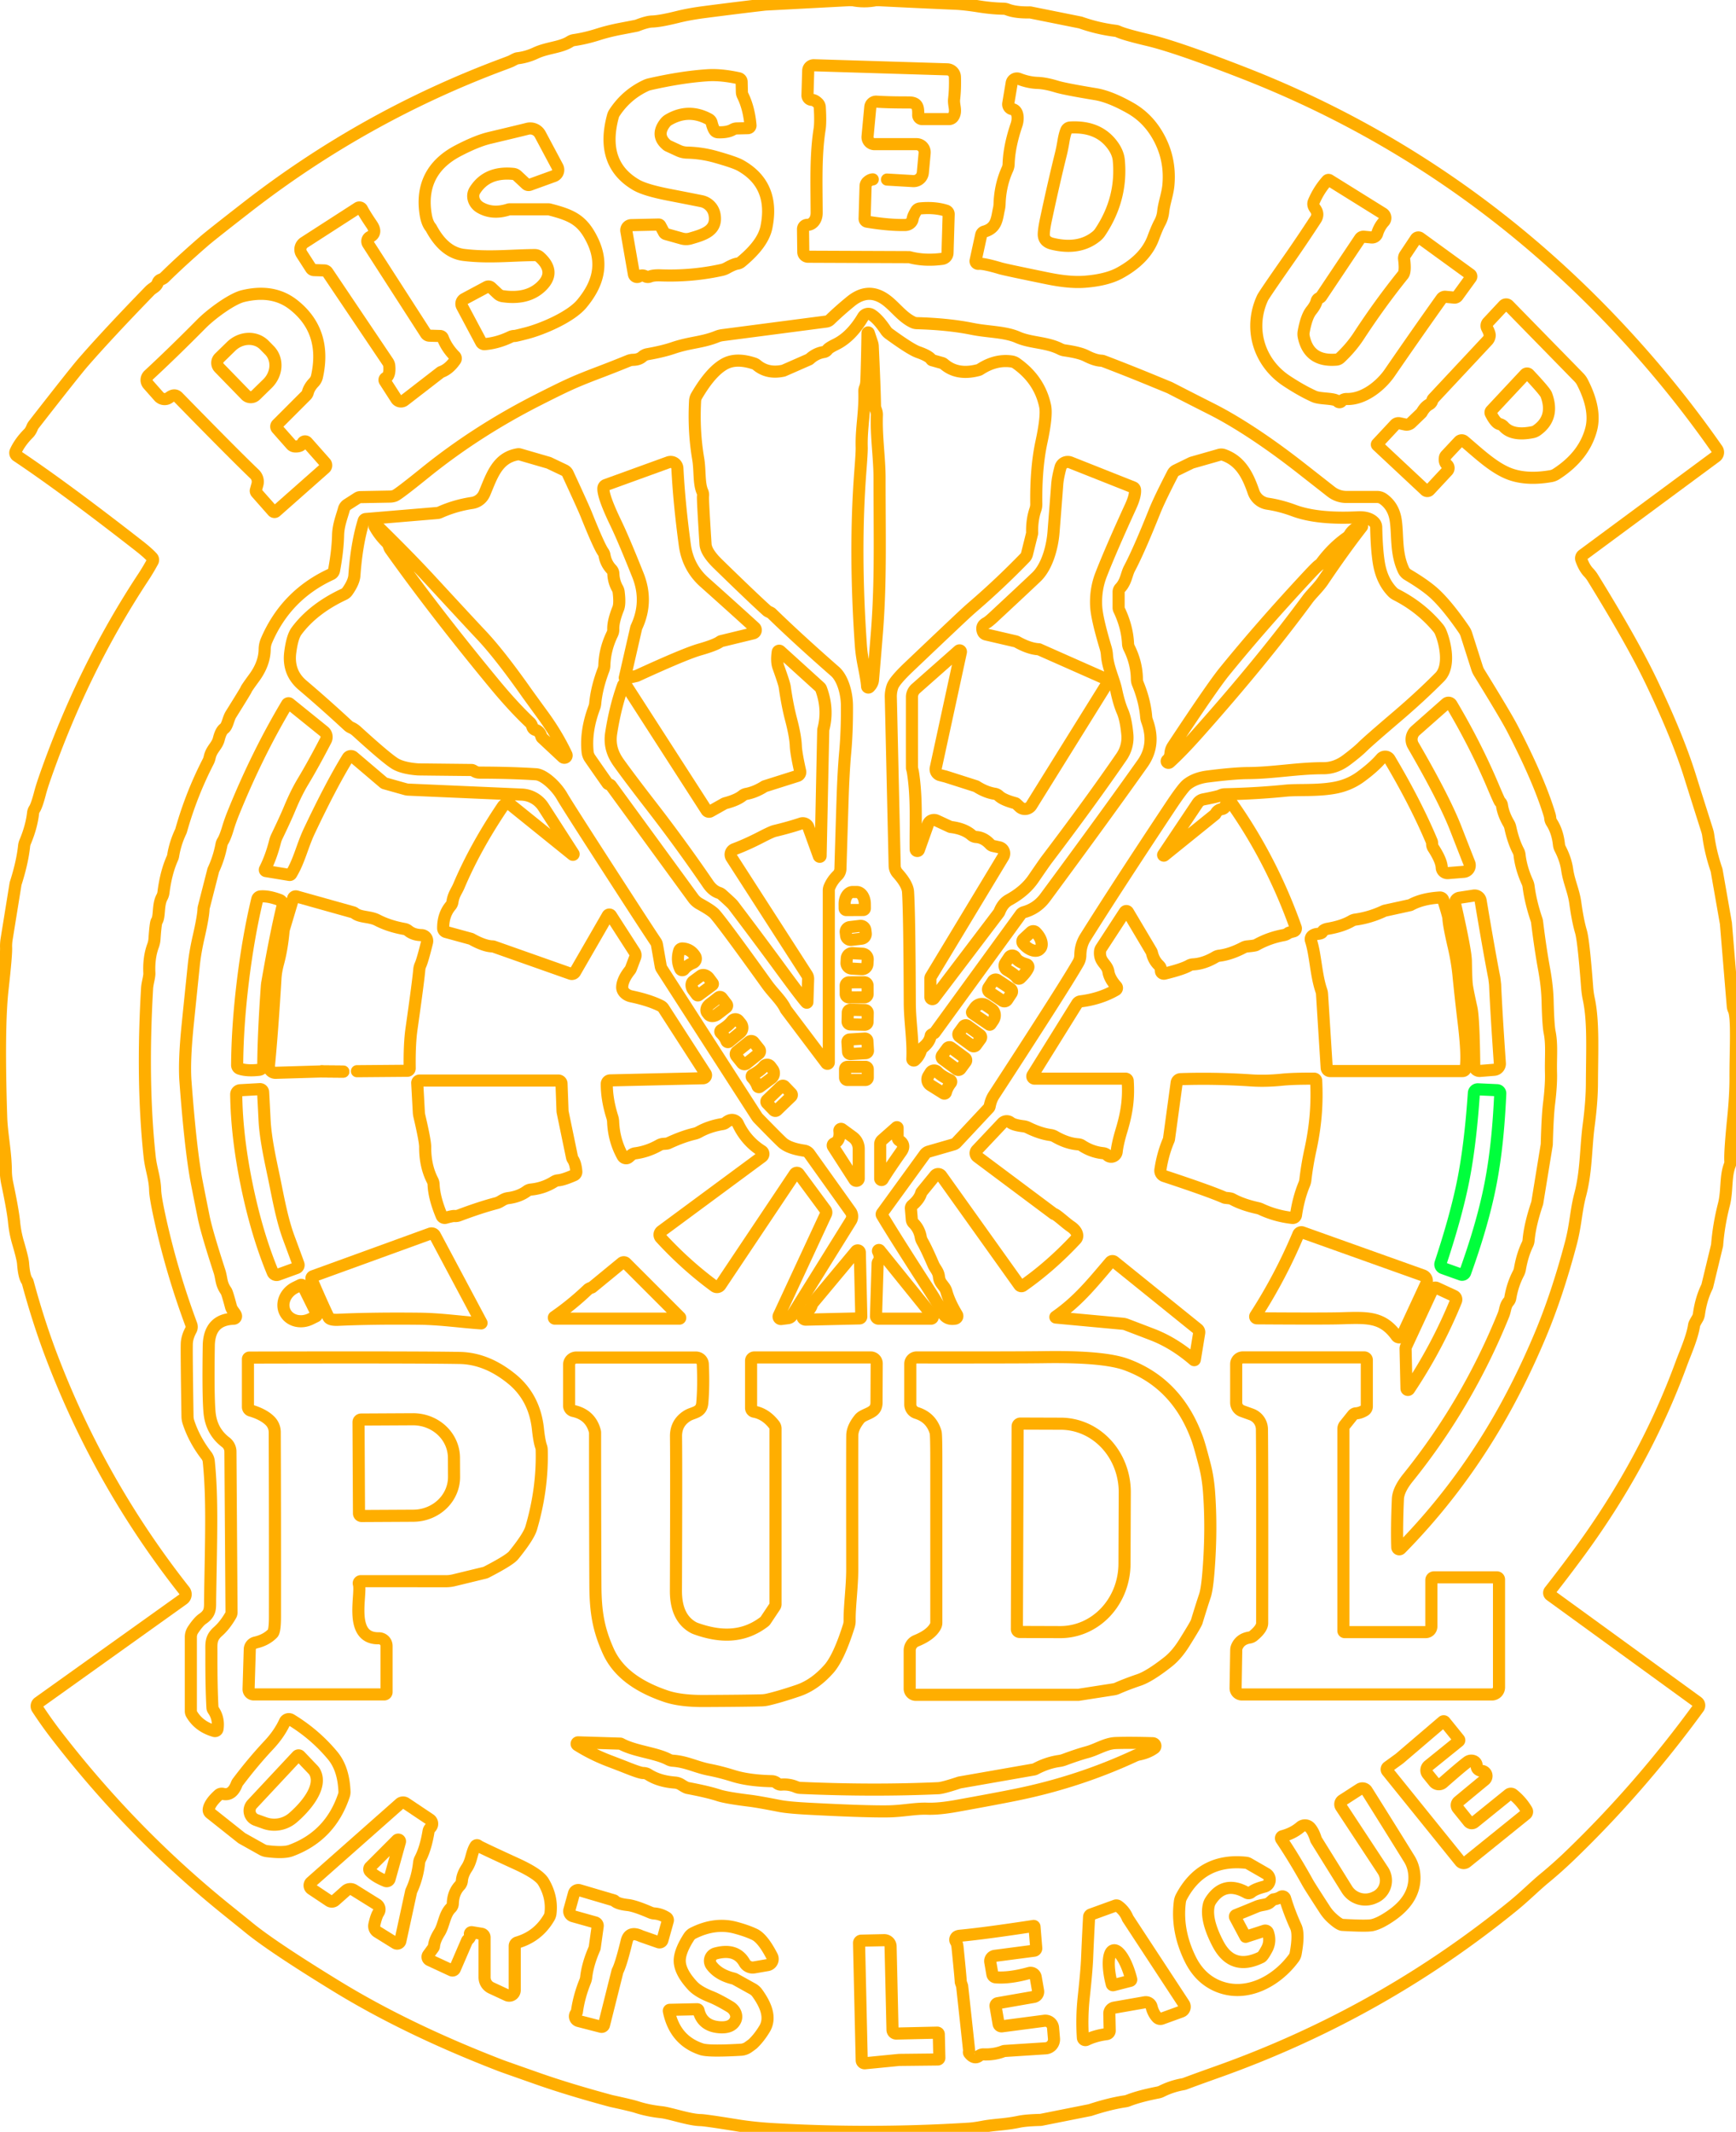<svg baseProfile="tiny" height="100%" version="1.2" viewBox="1.599 1.09 377.678 463.606" width="100%" xmlns="http://www.w3.org/2000/svg" xmlns:ev="http://www.w3.org/2001/xml-events" xmlns:xlink="http://www.w3.org/1999/xlink"><defs></defs><path auto-skeleton="true" d="M 192.29,1.1 L 186.91,1.09" fill="none" id="element-0" rgb="false" skeleton="true" stroke="#ffae00" stroke-linecap="round" stroke-opacity="1" stroke-width="2.632" visible="true"></path><path auto-skeleton="true" d="M 186.91,1.09 L 168.12,2.08 A 0.58,0.21 -25.1 0,0 168.01,2.09 Q 162.2,2.76 154.66,3.74 Q 151.49,4.16 149.08,4.76 Q 145.23,5.72 143.48,5.77 Q 142.35,5.8 140.16,6.66 Q 140.07,6.69 136.78,7.32 Q 134.0,7.85 131.8,8.55 Q 129.05,9.43 126.47,9.81 A 2.3,2.23 -64.4 0,0 125.61,10.13 C 123.58,11.43 120.66,11.44 118.14,12.62 Q 116.26,13.51 114.15,13.77 A 1.81,0.19 -30.6 0,0 112.92,14.33 Q 112.7,14.45 111.25,14.99 Q 80.87,26.27 55.19,46.25 Q 47.4,52.31 46.03,53.5 Q 40.92,57.94 37.42,61.39 Q 37.12,61.7 36.57,61.9 A 1.11,1.09 89.6 0,0 35.93,62.56 C 35.61,63.51 34.83,63.66 34.19,64.32 Q 25.04,73.74 19.68,79.9 Q 17.79,82.08 8.94,93.44 A 2.69,2.36 -19.4 0,0 8.58,94.08 Q 8.28,94.85 7.82,95.32 Q 5.9,97.25 4.99,99.26 A 0.78,0.78 0.0 0,0 5.27,100.22 Q 15.63,107.14 32.05,119.96 Q 33.78,121.32 34.71,122.34 A 0.76,0.75 38.8 0,1 34.81,123.2 Q 33.75,125.14 32.72,126.69 Q 19.68,146.48 11.43,170.02 Q 10.68,172.16 10.31,173.57 Q 9.6,176.29 9.1,177.04 A 1.94,1.86 65.7 0,0 8.8,177.88 Q 8.46,180.88 7.09,184.14 A 3.29,3.1 -32.0 0,0 6.84,185.09 Q 6.45,188.7 5.0,193.23 A 1.04,0.55 73.2 0,0 4.97,193.38 L 3.03,205.38 A 10.02,9.39 -43.1 0,0 2.92,207.08 Q 3.01,208.58 2.15,216.25 Q 1.22,224.58 1.86,244.13 C 1.98,247.67 2.83,251.59 2.87,255.61 A 14.3,13.98 -51.9 0,0 3.19,258.51 Q 4.42,264.35 4.66,266.84 Q 4.88,269.14 5.53,271.35 Q 6.55,274.83 6.62,275.85 Q 6.83,278.74 7.49,279.64 A 0.79,0.78 -71.2 0,1 7.63,279.93 Q 9.84,288.1 12.51,295.23 Q 23.09,323.41 41.71,347.01 A 1.29,1.28 -36.9 0,1 41.44,348.86 L 9.98,371.33 A 0.96,0.95 -34.1 0,0 9.73,372.63 Q 11.61,375.5 13.61,378.11 Q 30.3,399.82 51.15,416.58 Q 55.36,419.97 55.44,420.04 Q 60.53,424.28 74.87,433.06 Q 90.21,442.45 110.64,450.32 Q 111.14,450.51 118.88,453.23 Q 125.18,455.43 133.77,457.77 Q 134.56,457.99 134.85,458.05 Q 139.08,458.97 140.11,459.31 Q 142.53,460.1 145.49,460.42 C 147.38,460.62 151.62,462.12 154.04,462.14 Q 155.0,462.15 161.93,463.27 Q 165.55,463.86 169.87,464.11 Q 191.21,465.33 212.35,464.01 Q 213.62,463.93 215.48,463.57 C 217.97,463.1 220.19,463.15 223.32,462.49 Q 224.81,462.18 227.9,462.1 A 1.06,0.96 -47.9 0,0 228.1,462.08 L 238.71,459.97 A 0.12,0.06 16.8 0,0 238.76,459.96 Q 243.04,458.55 246.45,458.05 A 3.03,2.66 -56.9 0,0 247.06,457.88 Q 249.48,456.93 253.52,456.14 A 3.02,2.58 -58.9 0,0 254.3,455.88 Q 256.48,454.78 259.0,454.33 A 2.17,1.68 -52.4 0,0 259.38,454.23 Q 261.54,453.41 266.46,451.66 Q 301.93,439.04 330.77,415.57 C 333.5,413.34 335.46,411.31 337.85,409.35 Q 340.52,407.14 343.13,404.63 Q 358.33,390.01 371.1,372.5 A 0.9,0.89 -53.8 0,0 370.91,371.24 L 338.88,347.98 A 0.63,0.62 -52.9 0,1 338.76,347.09 Q 341.8,343.22 344.96,338.94 Q 359.46,319.26 367.42,297.53 C 368.31,295.12 369.76,291.95 370.17,289.22 Q 370.21,288.95 370.87,287.85 A 2.6,2.47 -26.9 0,0 371.21,286.89 Q 371.67,283.55 372.97,280.9 A 0.78,0.69 68.0 0,0 373.03,280.73 L 375.15,271.95 A 0.49,0.25 -53.9 0,0 375.17,271.82 Q 375.51,267.46 376.65,263.03 C 377.39,260.14 376.96,256.97 377.91,254.5 A 1.98,1.96 -36.2 0,0 378.05,253.63 Q 377.93,251.64 378.65,244.48 Q 379.18,239.32 379.17,235.48 C 379.15,229.51 379.6,222.4 378.79,220.7 A 2.35,2.29 -61.3 0,1 378.58,219.94 L 377.08,201.86 Q 377.07,201.81 377.06,201.76 L 375.07,190.42 A 0.76,0.6 -64.9 0,0 375.03,190.25 Q 373.73,186.45 373.24,182.75 A 6.93,6.29 -60.7 0,0 372.99,181.66 Q 370.53,173.92 369.23,169.76 Q 366.48,161.02 360.71,149.03 Q 356.58,140.46 348.11,126.74 A 6.99,6.14 -86.3 0,0 347.24,125.61 Q 346.25,124.58 345.62,122.78 A 0.87,0.87 0.0 0,1 345.93,121.79 L 374.91,100.37 A 1.16,1.14 54.3 0,0 375.16,98.79 Q 365.76,85.31 354.28,72.97 Q 319.27,35.33 272.11,16.94 Q 257.56,11.27 251.29,9.79 Q 246.32,8.61 244.93,7.98 A 2.06,2.02 60.8 0,0 244.28,7.79 Q 240.43,7.31 236.67,5.99 A 0.1,0.08 52.0 0,0 236.63,5.98 L 225.87,3.82 A 1.04,0.92 48.6 0,0 225.63,3.79 Q 222.55,3.85 220.76,3.15 A 2.61,2.6 -33.8 0,0 219.89,2.98 Q 217.43,2.94 214.54,2.48 Q 211.47,1.99 209.39,1.9 Q 200.81,1.53 192.29,1.1" fill="none" id="element-1" rgb="false" skeleton="true" stroke="#ffae00" stroke-linecap="round" stroke-opacity="1" stroke-width="2.632" visible="true"></path><path auto-skeleton="false" d="M 89.56,88.15 L 97.4,82.09 A 0.63,0.56 11.7 0,1 97.61,81.97 Q 99.3,81.35 100.64,79.41 A 0.68,0.67 40.0 0,0 100.56,78.55 Q 98.76,76.73 97.94,74.58 A 0.65,0.65 0.0 0,0 97.36,74.16 L 95.03,74.09 A 0.94,0.94 0.0 0,1 94.25,73.65 L 81.68,54.13 A 1.05,1.05 0.0 0,1 82.08,52.62 Q 83.73,51.79 82.48,49.95 Q 80.95,47.7 80.36,46.56 A 0.64,0.63 60.2 0,0 79.45,46.31 L 67.77,53.84 A 1.78,1.77 -32.7 0,0 67.23,56.3 L 69.27,59.47 A 0.8,0.78 73.6 0,0 69.91,59.83 L 72.17,59.9 A 0.86,0.85 73.9 0,1 72.83,60.27 L 85.97,79.79 A 1.88,1.85 26.0 0,1 86.29,80.69 Q 86.48,82.78 85.52,83.27 A 0.49,0.49 0.0 0,0 85.33,83.98 L 87.82,87.85 A 1.2,1.2 0.0 0,0 89.56,88.15" fill="none" id="element-10" rgb="false" skeleton="false" stroke="#ffae00" stroke-linecap="round" stroke-opacity="1" stroke-width="2.632" visible="true"></path><path auto-skeleton="false" d="M 61.62,112.32 L 72.29,102.89 A 0.81,0.81 0.0 0,0 72.36,101.74 L 68.41,97.28 A 0.59,0.59 0.0 0,0 67.42,97.44 Q 67.08,98.23 65.79,98.18 A 1.18,1.17 -20.0 0,1 64.97,97.8 L 61.86,94.28 A 0.65,0.65 0.0 0,1 61.89,93.39 L 68.21,87.07 A 1.36,1.36 0.0 0,0 68.57,86.43 Q 68.86,85.32 69.88,84.25 A 2.69,2.6 -17.5 0,0 70.56,82.99 Q 72.75,73.09 65.41,67.34 Q 61.0,63.9 54.47,65.48 C 52.0,66.08 47.51,69.41 45.44,71.5 Q 39.31,77.69 33.95,82.66 A 1.47,1.47 0.0 0,0 33.85,84.7 L 36.17,87.32 A 1.66,1.65 50.4 0,0 38.42,87.54 Q 39.56,86.66 40.33,87.45 Q 52.4,99.81 56.97,104.18 A 2.3,2.29 -60.5 0,1 57.6,106.46 L 57.27,107.66 A 0.62,0.59 33.5 0,0 57.4,108.24 L 60.97,112.28 A 0.47,0.46 48.1 0,0 61.62,112.32" fill="none" id="element-11" rgb="false" skeleton="false" stroke="#ffae00" stroke-linecap="round" stroke-opacity="1" stroke-width="2.632" visible="true"></path><path auto-skeleton="false" d="M 126.15,186.95 L 112.8,176.18 A 1.25,1.25 0.0 0,0 110.98,176.45 Q 104.98,185.34 101.41,193.78 C 100.97,194.83 100.25,195.66 100.03,197.23 A 1.64,1.64 0.0 0,1 99.65,198.06 Q 97.99,200.01 98.01,202.96 A 0.86,0.85 7.3 0,0 98.64,203.77 L 104.05,205.25 A 0.43,0.3 55.3 0,1 104.13,205.28 Q 106.93,206.85 108.73,206.9 A 0.94,0.81 49.4 0,1 108.99,206.94 L 125.74,212.85 A 0.81,0.8 24.6 0,0 126.7,212.5 L 133.81,200.18 A 0.42,0.41 43.9 0,1 134.52,200.17 L 139.66,208.15 A 1.25,1.23 -51.5 0,1 139.78,209.28 L 138.85,211.74 A 1.27,1.25 75.4 0,1 138.66,212.07 Q 137.01,214.12 136.96,215.75 A 2.46,1.87 8.3 0,0 138.93,217.76 Q 142.9,218.6 145.34,219.83 A 1.6,1.52 -1.4 0,1 145.97,220.4 L 155.1,234.56 A 0.66,0.66 0.0 0,1 154.56,235.57 L 134.35,236.04 A 0.76,0.75 89.6 0,0 133.61,236.8 Q 133.59,240.15 134.81,244.02 A 3.89,3.76 35.9 0,1 134.99,245.04 Q 135.16,249.12 137.07,252.53 A 0.87,0.85 70.3 0,0 137.96,252.96 C 138.54,252.87 138.85,252.03 139.78,251.9 Q 142.49,251.54 144.97,250.14 A 2.34,2.26 27.6 0,1 145.99,249.84 Q 146.78,249.8 146.96,249.71 Q 150.12,248.23 152.75,247.62 A 3.75,3.68 22.9 0,0 153.66,247.26 Q 155.9,246.0 158.8,245.53 A 1.52,1.47 -67.9 0,0 159.52,245.21 Q 160.69,244.26 161.64,244.88 A 1.47,1.45 5.1 0,1 162.15,245.48 Q 163.9,249.23 167.33,251.39 A 0.76,0.76 0.0 0,1 167.38,252.64 L 145.48,268.82 A 0.98,0.98 0.0 0,0 145.34,270.27 Q 150.87,276.27 157.06,280.81 A 0.89,0.88 -54.7 0,0 158.32,280.59 L 174.52,256.37 A 0.53,0.52 -46.1 0,1 175.38,256.35 L 181.2,264.23 A 0.89,0.87 -51.3 0,1 181.29,265.11 L 171.03,287.2 A 0.52,0.52 0.0 0,0 171.57,287.93 L 173.05,287.74 A 1.13,1.12 12.0 0,0 173.86,287.22 L 186.72,266.55 A 1.79,1.79 0.0 0,0 186.65,264.56 L 177.7,252.02 A 1.72,1.71 -13.2 0,0 176.56,251.32 Q 173.2,250.83 171.8,249.55 Q 170.71,248.54 166.65,244.37 A 3.48,3.14 -87.0 0,1 166.22,243.84 L 145.56,211.76 A 1.4,1.35 24.0 0,1 145.35,211.24 L 144.52,206.51 A 1.48,1.46 -66.4 0,0 144.32,205.99 Q 142.23,202.86 138.58,197.22 Q 125.02,176.28 123.87,174.25 C 122.64,172.1 119.96,169.58 118.21,169.47 Q 112.82,169.12 105.9,169.11 A 2.08,2.02 60.2 0,1 104.82,168.8 Q 104.42,168.55 104.25,168.54 Q 92.78,168.42 92.57,168.41 C 90.81,168.29 88.82,167.93 87.56,167.16 Q 85.68,166.01 79.26,160.17 Q 78.64,159.6 78.05,159.35 A 2.52,2.38 76.4 0,1 77.31,158.87 Q 72.22,154.16 67.42,150.09 Q 64.19,147.35 64.74,142.99 Q 65.17,139.61 66.1,138.34 Q 69.71,133.46 76.45,130.31 A 1.95,1.84 -83.6 0,0 77.18,129.69 Q 78.6,127.67 78.7,126.23 Q 79.18,119.36 80.73,114.31 A 0.51,0.5 5.9 0,1 81.17,113.96 L 96.77,112.65 A 1.57,1.38 -55.7 0,0 97.24,112.53 Q 100.62,111.01 104.32,110.46 A 3.48,3.47 -82.8 0,0 107.0,108.38 C 108.58,104.67 109.75,100.62 114.26,99.88 A 0.96,0.94 -40.5 0,1 114.71,99.91 L 121.01,101.74 A 0.27,0.17 58.3 0,1 121.07,101.77 L 124.39,103.35 A 1.53,1.51 0.7 0,1 125.13,104.1 Q 128.55,111.48 129.17,113.04 Q 131.93,119.91 132.81,121.13 A 1.78,1.7 23.1 0,1 133.11,121.83 Q 133.4,123.61 134.65,124.92 A 1.43,1.42 -68.0 0,1 135.04,125.85 Q 135.1,127.58 135.94,129.06 A 2.08,1.96 -65.0 0,1 136.19,129.82 Q 136.51,132.39 136.09,133.43 Q 134.96,136.25 135.02,137.95 A 2.18,2.07 -34.5 0,1 134.81,138.95 Q 133.18,142.29 133.08,145.79 A 3.22,3.02 58.1 0,1 132.89,146.75 Q 131.41,150.65 131.09,154.07 A 3.39,2.99 61.4 0,1 130.9,154.91 Q 128.97,160.03 129.43,164.56 A 3.07,2.97 26.1 0,0 129.94,165.98 Q 130.7,167.09 133.77,171.47 Q 133.85,171.58 134.04,171.64 Q 134.2,171.7 134.28,171.73 A 0.59,0.51 -4.1 0,1 134.52,171.91 L 152.43,196.44 A 4.35,4.3 86.1 0,0 153.78,197.63 Q 156.45,199.1 157.13,199.88 Q 159.13,202.17 168.4,215.09 C 169.96,217.26 171.62,218.61 172.54,220.58 A 0.94,0.49 27.5 0,0 172.61,220.68 L 181.38,232.31 A 0.3,0.29 -63.7 0,0 181.91,232.13 L 181.91,194.74 A 1.99,1.93 -35.4 0,1 182.04,194.04 Q 182.62,192.61 183.81,191.45 A 2.12,2.07 -22.1 0,0 184.44,190.01 Q 184.72,180.62 184.91,174.82 Q 185.11,168.73 185.48,164.69 Q 185.89,160.13 185.86,154.55 C 185.84,151.76 184.91,148.55 183.25,147.1 Q 175.13,139.99 169.43,134.44 Q 169.33,134.35 168.98,134.19 Q 168.61,134.02 168.54,133.96 Q 165.69,131.42 157.8,123.73 Q 155.2,121.2 155.09,119.43 Q 154.46,109.53 154.54,109.0 A 1.81,1.76 38.3 0,0 154.41,108.01 C 153.6,106.21 153.93,103.35 153.49,100.83 Q 152.47,94.85 152.82,88.27 A 2.42,2.35 -29.1 0,1 153.14,87.2 Q 156.31,81.77 159.37,80.17 Q 161.86,78.88 165.65,80.14 A 1.83,1.73 -14.2 0,1 166.24,80.47 Q 168.59,82.44 171.98,81.71 A 0.45,0.38 23.2 0,0 172.11,81.67 L 177.56,79.28 A 0.54,0.5 10.4 0,0 177.75,79.16 Q 179.1,77.92 180.83,77.64 A 1.16,1.15 11.9 0,0 181.62,77.13 Q 181.9,76.73 183.43,75.98 C 185.95,74.74 187.86,72.53 189.37,69.99 A 1.33,1.33 0.0 0,1 191.21,69.54 Q 192.59,70.39 194.3,72.92 A 2.9,2.85 1.6 0,0 195.02,73.67 Q 199.73,77.1 201.36,77.67 Q 203.76,78.51 204.23,79.31 A 0.28,0.24 -4.4 0,0 204.38,79.42 L 206.5,80.02 A 1.27,1.16 70.3 0,1 206.99,80.28 Q 209.89,82.78 214.44,81.57 A 1.4,1.27 18.0 0,0 214.86,81.38 Q 218.22,79.2 221.69,79.7 A 2.36,2.32 -23.2 0,1 222.66,80.08 Q 227.75,83.66 228.97,89.38 Q 229.41,91.46 228.18,97.18 Q 226.94,102.95 227.05,110.75 A 3.52,3.5 54.3 0,1 226.87,111.86 Q 226.07,114.17 226.15,116.98 A 0.76,0.7 -42.6 0,1 226.14,117.1 L 225.02,121.61 A 1.68,1.67 -16.0 0,1 224.6,122.36 Q 219.19,127.94 213.41,132.92 Q 212.66,133.57 211.99,134.18 Q 210.36,135.66 199.23,146.24 Q 196.21,149.12 195.76,150.39 A 6.54,6.45 54.5 0,0 195.4,152.64 L 196.24,189.37 A 2.51,2.5 -66.7 0,0 196.88,190.99 Q 199.04,193.4 199.15,195.03 Q 199.46,199.74 199.53,219.28 C 199.54,223.14 200.28,227.29 200.09,231.4 A 0.32,0.31 -20.1 0,0 200.62,231.64 Q 201.52,230.82 201.89,229.7 A 2.02,1.97 79.9 0,1 202.5,228.8 Q 203.87,227.65 204.08,226.32 Q 204.1,226.17 204.27,226.07 Q 204.64,225.85 204.73,225.82 A 0.42,0.37 7.0 0,0 204.96,225.66 L 223.67,199.93 A 1.28,1.2 8.7 0,1 224.35,199.46 Q 227.21,198.67 229.0,196.25 Q 242.18,178.41 250.17,167.13 Q 253.04,163.08 251.17,157.92 A 3.64,3.61 32.7 0,1 250.95,156.93 Q 250.66,153.47 249.13,149.74 A 2.72,2.63 -57.3 0,1 248.94,148.8 Q 248.9,145.29 247.26,142.0 A 2.32,2.26 30.9 0,1 247.01,141.05 Q 246.83,137.39 245.07,133.71 A 1.22,1.07 -61.2 0,1 244.96,133.21 L 244.96,129.82 A 1.21,1.2 67.2 0,1 245.3,128.98 C 246.6,127.6 246.67,125.95 247.31,124.74 Q 249.37,120.85 252.81,112.25 Q 253.84,109.68 256.73,104.08 A 1.53,1.53 0.0 0,1 257.43,103.38 L 260.67,101.8 A 2.19,1.44 11.6 0,1 260.97,101.68 L 266.86,100.0 A 1.59,1.59 0.0 0,1 267.83,100.03 C 271.67,101.38 273.17,104.78 274.32,108.09 A 3.86,3.84 -5.2 0,0 277.38,110.63 Q 280.23,111.06 283.11,112.13 Q 288.25,114.03 296.99,113.59 Q 299.51,113.47 300.63,114.76 A 1.59,1.58 24.6 0,1 301.0,115.75 Q 301.1,120.56 301.57,123.46 Q 302.21,127.45 304.59,129.87 A 2.79,2.79 0.0 0,0 305.29,130.38 Q 310.74,133.14 314.48,137.66 A 3.82,3.47 -79.1 0,1 315.02,138.55 C 316.13,141.24 317.07,146.08 314.82,148.34 Q 310.61,152.58 305.46,156.97 Q 299.29,162.23 298.03,163.48 Q 296.89,164.61 294.59,166.34 Q 292.2,168.15 289.52,168.15 C 283.92,168.14 278.75,169.17 273.11,169.21 Q 270.07,169.23 264.35,169.95 Q 261.53,170.31 259.8,171.72 Q 258.88,172.48 256.22,176.48 Q 244.37,194.34 237.71,204.97 Q 236.66,206.65 236.63,208.82 A 3.35,3.28 60.7 0,1 236.2,210.42 Q 234.52,213.36 229.4,221.36 Q 223.93,229.91 217.81,239.29 Q 217.17,240.28 216.91,241.67 A 0.75,0.69 73.8 0,1 216.73,242.03 L 209.64,249.61 A 1.31,1.29 12.8 0,1 209.09,249.95 L 203.62,251.53 A 1.55,1.55 0.0 0,0 202.8,252.11 L 193.49,264.93 A 0.4,0.39 -42.6 0,0 193.47,265.36 Q 196.1,269.79 203.51,281.26 Q 205.96,285.05 206.6,286.42 Q 207.42,288.19 209.4,287.85 A 0.57,0.57 0.0 0,0 209.79,286.99 Q 208.12,284.22 207.49,281.94 A 3.01,2.97 19.6 0,0 207.06,281.05 C 206.43,280.17 206.0,279.85 205.87,278.73 C 205.75,277.58 205.03,276.98 204.65,276.1 Q 203.18,272.67 202.23,271.01 A 2.74,2.69 -65.1 0,1 201.91,270.11 Q 201.59,268.32 200.32,267.07 A 1.21,1.17 21.4 0,1 199.97,266.31 L 199.77,263.91 A 0.83,0.82 -23.5 0,1 200.05,263.21 Q 201.64,261.87 202.03,260.45 A 0.36,0.35 -17.4 0,1 202.09,260.34 L 205.05,256.72 A 0.84,0.84 0.0 0,1 206.38,256.76 L 223.37,280.56 A 0.55,0.55 0.0 0,0 224.14,280.69 Q 230.15,276.49 235.66,270.6 A 1.14,1.14 0.0 0,0 235.95,269.64 Q 235.8,268.65 234.55,267.81 C 233.34,266.98 231.42,265.15 230.91,265.09 A 0.27,0.17 58.3 0,1 230.85,265.06 L 214.23,252.64 A 0.96,0.95 39.9 0,1 214.1,251.22 L 219.66,245.33 A 1.32,1.31 -50.9 0,1 221.37,245.15 Q 222.07,245.76 224.27,246.02 A 2.94,2.93 61.5 0,1 225.24,246.31 Q 227.85,247.6 230.13,247.92 A 2.65,2.63 -25.9 0,1 231.12,248.26 Q 233.73,249.76 236.14,249.94 A 1.76,1.74 -26.1 0,1 237.0,250.23 Q 239.14,251.62 241.58,251.87 A 1.62,1.59 -19.7 0,1 242.51,252.3 Q 242.65,252.43 242.66,252.43 A 1.21,1.2 -69.7 0,0 244.54,251.56 Q 244.73,249.76 245.6,246.88 C 246.82,242.86 247.18,239.77 246.94,236.12 A 0.49,0.49 0.0 0,0 246.45,235.66 L 226.7,235.66 A 0.51,0.51 0.0 0,1 226.26,234.88 L 235.95,219.31 A 0.98,0.96 11.8 0,1 236.65,218.86 Q 240.96,218.33 244.35,216.38 A 0.52,0.51 54.3 0,0 244.47,215.59 Q 242.99,213.93 242.75,212.45 C 242.47,210.66 240.72,210.36 240.92,207.99 A 1.53,1.49 -26.7 0,1 241.17,207.27 L 246.3,199.4 A 0.41,0.41 0.0 0,1 247.0,199.42 L 252.05,207.92 A 1.5,1.35 26.0 0,1 252.22,208.34 Q 252.61,209.94 253.67,210.96 Q 254.09,211.37 254.11,211.62 Q 254.17,212.37 254.2,212.44 A 0.66,0.66 0.0 0,0 254.97,212.82 Q 258.85,211.87 260.27,211.07 A 2.04,1.95 27.0 0,1 261.14,210.81 Q 263.52,210.69 266.02,209.21 A 2.16,2.09 25.7 0,1 266.89,208.92 Q 269.32,208.61 272.06,207.18 A 2.36,2.35 28.4 0,1 273.0,206.9 Q 274.61,206.75 274.88,206.6 Q 277.68,205.03 280.86,204.45 A 2.35,2.3 -68.5 0,0 281.89,203.99 Q 282.01,203.89 283.05,203.62 A 0.64,0.63 -17.5 0,0 283.49,202.79 Q 278.25,188.04 269.49,175.66 A 0.61,0.6 -37.1 0,0 268.62,175.54 Q 268.39,175.73 268.19,176.39 A 0.93,0.92 4.1 0,1 267.45,177.03 Q 266.48,177.19 266.05,178.07 A 0.45,0.38 -13.7 0,1 265.97,178.18 L 254.89,187.13 A 0.15,0.15 0.0 0,1 254.67,186.93 L 262.14,175.77 A 1.98,1.92 -77.9 0,1 263.4,174.93 Q 266.64,174.3 267.06,174.08 A 2.45,2.35 29.9 0,1 268.11,173.82 Q 275.15,173.66 281.32,173.03 C 283.85,172.77 288.19,173.12 292.02,172.4 Q 295.12,171.82 297.55,170.06 Q 300.41,167.98 302.1,166.03 A 1.13,1.12 -39.8 0,1 303.92,166.19 Q 309.59,175.73 313.09,184.07 Q 313.16,184.22 313.17,184.65 A 1.66,1.59 -63.5 0,0 313.44,185.52 Q 315.19,188.22 315.26,189.76 A 1.26,1.25 -3.5 0,0 316.62,190.96 L 320.07,190.68 A 1.4,1.4 0.0 0,0 321.25,188.76 Q 320.32,186.43 318.38,181.44 Q 315.87,174.94 309.04,163.17 A 2.55,2.54 54.3 0,1 309.56,159.98 L 316.22,154.1 A 0.76,0.76 0.0 0,1 317.38,154.28 Q 322.67,163.2 326.41,172.06 Q 327.8,175.35 327.94,175.46 A 1.13,1.12 -75.5 0,1 328.35,176.16 Q 328.64,178.15 329.83,180.16 A 2.91,2.8 24.3 0,1 330.17,181.01 Q 330.82,184.04 331.91,186.13 A 2.51,2.44 28.7 0,1 332.19,187.04 Q 332.52,189.92 333.91,192.99 A 3.26,3.1 -62.0 0,1 334.15,193.85 Q 334.57,197.19 335.89,201.11 A 2.43,2.08 -62.4 0,1 336.0,201.59 Q 336.7,207.32 337.53,211.85 Q 338.21,215.58 338.29,218.68 Q 338.42,224.01 338.73,225.55 C 339.28,228.27 338.94,231.1 339.03,234.41 Q 339.1,237.05 338.61,241.06 Q 338.27,243.79 338.11,249.94 Q 338.1,250.02 338.09,250.1 L 336.04,262.67 Q 336.02,262.74 336.0,262.81 Q 334.43,267.49 334.15,270.82 A 2.47,2.44 61.0 0,1 333.9,271.71 Q 332.79,274.01 332.26,277.08 A 3.42,3.29 64.9 0,1 331.95,277.99 Q 330.65,280.47 330.17,283.38 A 1.5,1.5 0.0 0,1 329.82,284.12 C 329.01,285.07 329.15,285.89 328.69,287.03 Q 320.85,306.39 307.92,322.44 Q 305.81,325.06 305.72,327.07 Q 305.45,333.36 305.59,337.59 A 0.43,0.43 0.0 0,0 306.33,337.88 Q 318.23,325.79 326.97,310.97 Q 332.24,302.04 336.68,291.48 Q 340.38,282.69 343.37,271.39 C 344.42,267.4 344.45,264.44 345.38,260.91 C 346.74,255.75 346.56,250.88 347.24,245.73 Q 347.91,240.66 347.93,236.74 C 347.97,229.3 348.28,223.16 347.25,218.33 Q 346.98,217.06 346.88,215.64 Q 346.12,205.63 345.55,203.7 Q 344.85,201.32 344.31,197.41 C 343.94,194.76 342.92,192.83 342.54,190.17 Q 342.23,187.99 341.03,185.66 A 2.59,2.58 28.5 0,1 340.76,184.75 Q 340.46,181.95 339.18,179.95 A 2.06,1.99 -64.6 0,1 338.86,179.0 Q 338.83,178.64 338.73,178.31 Q 336.44,170.73 330.66,159.58 Q 329.19,156.74 323.4,147.36 A 4.69,4.24 -72.4 0,1 322.94,146.35 L 320.6,139.02 A 4.07,3.98 19.6 0,0 320.13,138.06 Q 316.65,132.99 313.91,130.38 Q 311.91,128.47 307.85,126.06 A 2.33,2.28 -87.5 0,1 306.95,125.06 C 305.24,121.42 305.73,117.59 305.26,114.3 Q 304.82,111.21 302.52,109.58 A 2.36,2.31 -27.1 0,0 301.18,109.16 L 294.52,109.16 A 5.43,5.43 0.0 0,1 291.19,108.02 Q 290.82,107.73 284.63,102.88 Q 276.29,96.36 269.06,92.15 Q 266.97,90.93 264.57,89.73 Q 260.35,87.6 256.1,85.41 Q 256.04,85.38 252.97,84.12 Q 247.19,81.73 241.67,79.63 A 1.63,1.56 -32.3 0,0 241.17,79.53 Q 239.84,79.47 237.88,78.47 Q 236.46,77.75 233.21,77.29 A 3.09,2.9 60.9 0,1 232.27,76.99 C 229.27,75.47 225.86,75.7 222.99,74.43 C 220.23,73.22 216.47,73.3 213.01,72.59 Q 207.89,71.56 201.07,71.37 A 2.09,2.09 0.0 0,1 200.18,71.15 C 197.09,69.66 195.48,66.25 192.27,65.23 Q 189.46,64.34 186.62,66.69 Q 184.19,68.68 182.18,70.63 A 1.42,1.42 0.0 0,1 181.37,71.02 L 158.8,73.97 A 4.98,4.74 29.0 0,0 157.57,74.29 C 154.32,75.6 151.71,75.51 148.01,76.78 Q 145.83,77.52 142.49,78.11 A 2.31,2.25 18.6 0,0 141.34,78.66 Q 140.6,79.31 139.35,79.34 A 2.84,2.81 -56.6 0,0 138.31,79.56 Q 134.8,80.99 131.49,82.24 Q 127.84,83.63 125.73,84.59 Q 123.41,85.63 118.42,88.17 Q 105.18,94.92 94.11,103.86 Q 88.27,108.58 87.51,108.88 A 3.01,2.94 33.2 0,1 86.49,109.08 L 79.96,109.2 A 1.11,1.11 0.0 0,0 79.39,109.38 L 77.14,110.82 A 1.73,1.71 -9.3 0,0 76.42,111.81 C 75.96,113.5 75.21,115.27 75.15,117.49 Q 75.07,120.84 74.27,125.16 A 1.13,1.11 83.2 0,1 73.65,125.96 Q 63.84,130.47 59.58,140.39 A 5.08,4.96 -33.9 0,0 59.18,142.3 Q 59.14,145.42 56.89,148.49 Q 55.13,150.89 55.13,151.07 Q 55.14,151.16 51.85,156.43 C 51.23,157.42 51.1,158.99 50.34,159.54 Q 49.65,160.04 49.21,161.78 C 48.81,163.39 47.6,163.94 47.2,165.85 A 3.6,3.59 64.9 0,1 46.89,166.71 Q 43.24,173.8 41.04,181.57 A 2.19,1.99 -28.1 0,1 40.9,181.96 Q 39.7,184.5 39.27,187.17 A 2.32,2.19 -29.4 0,1 39.09,187.75 Q 37.7,190.87 37.16,195.19 A 2.93,2.77 64.6 0,1 36.84,196.18 C 35.9,197.9 36.39,200.4 35.69,201.43 Q 35.45,201.79 35.21,205.28 A 5.27,5.1 -33.7 0,1 34.89,206.76 Q 33.94,209.33 34.09,212.65 C 34.14,213.54 33.67,214.83 33.6,216.0 Q 32.41,236.39 34.16,252.65 C 34.45,255.31 35.28,257.26 35.35,259.87 Q 35.38,261.28 36.24,265.29 Q 38.83,277.35 43.22,289.15 A 1.43,1.41 49.2 0,1 43.14,290.31 Q 42.3,291.85 42.24,293.25 Q 42.17,294.92 42.39,309.12 A 4.2,4.11 35.8 0,0 42.61,310.39 Q 43.87,314.22 46.52,317.64 A 2.51,2.46 -67.1 0,1 47.02,318.91 C 47.83,326.88 47.53,335.22 47.31,348.7 C 47.27,350.7 47.56,351.84 45.67,353.13 Q 44.78,353.74 43.59,355.53 A 2.83,2.82 -28.3 0,0 43.12,357.09 L 43.12,373.23 A 1.2,1.19 -59.7 0,0 43.27,373.81 Q 44.86,376.54 48.22,377.52 A 0.55,0.55 0.0 0,0 48.92,377.07 Q 49.27,374.77 47.98,372.93 A 0.97,0.96 26.2 0,1 47.82,372.47 Q 47.56,367.88 47.59,360.58 C 47.6,358.57 47.35,357.36 49.04,355.87 Q 50.54,354.54 51.81,352.33 A 1.18,1.13 61.3 0,0 51.97,351.74 L 51.73,316.77 A 2.59,2.57 18.6 0,0 50.71,314.74 Q 47.51,312.31 47.17,308.08 Q 46.86,304.29 47.02,293.76 Q 47.11,288.05 52.42,287.87 A 0.55,0.55 0.0 0,0 52.95,287.27 C 52.91,286.74 52.06,286.06 51.85,285.27 Q 51.04,282.19 50.78,281.83 C 49.63,280.21 49.86,279.13 49.34,277.54 Q 46.55,268.97 45.9,265.71 Q 44.45,258.5 44.21,257.14 Q 42.97,249.95 41.95,236.25 Q 41.63,232.01 42.4,224.24 Q 42.8,220.27 43.77,210.87 Q 44.06,208.16 44.8,204.9 Q 45.82,200.45 45.88,198.74 A 1.81,1.53 -40.3 0,1 45.94,198.38 L 47.99,190.36 A 0.33,0.29 68.3 0,1 48.03,190.25 Q 49.24,187.65 49.79,184.74 A 2.06,1.94 67.9 0,1 50.06,184.04 Q 50.6,183.18 51.19,181.2 Q 51.65,179.66 52.39,177.82 Q 57.56,165.06 64.05,154.2 A 0.37,0.36 -54.8 0,1 64.59,154.1 L 72.07,160.14 A 1.57,1.56 -57.0 0,1 72.48,162.08 Q 69.75,167.34 67.51,171.06 Q 66.03,173.52 64.61,176.94 Q 63.62,179.31 61.86,182.95 A 5.96,5.77 -25.7 0,0 61.44,184.09 Q 60.61,187.41 59.24,190.12 A 0.28,0.28 0.0 0,0 59.45,190.52 L 64.56,191.36 A 0.38,0.37 20.1 0,0 64.94,191.19 C 66.73,188.24 67.34,185.08 68.9,181.79 Q 73.65,171.75 77.25,165.9 A 0.82,0.82 0.0 0,1 78.48,165.71 L 85.07,171.31 A 0.62,0.6 -14.8 0,0 85.3,171.44 L 89.82,172.71 A 2.85,2.59 -33.7 0,0 90.48,172.81 L 115.14,173.89 A 5.9,5.89 74.8 0,1 119.82,176.58 L 126.37,186.75 A 0.15,0.15 0.0 0,1 126.15,186.95" fill="none" id="element-12" rgb="false" skeleton="false" stroke="#ffae00" stroke-linecap="round" stroke-opacity="1" stroke-width="2.632" visible="true"></path><path auto-skeleton="false" d="M 301.22,97.92 L 311.68,107.7 A 0.64,0.64 0.0 0,0 312.59,107.67 L 316.51,103.47 A 0.89,0.89 0.0 0,0 316.43,102.19 Q 315.75,101.62 315.96,100.54 A 0.89,0.88 -18.1 0,1 316.16,100.15 L 319.02,97.1 A 0.8,0.8 0.0 0,1 320.12,97.03 C 323.2,99.64 326.14,102.43 329.34,103.87 Q 333.28,105.64 339.03,104.63 A 3.13,2.97 22.1 0,0 340.15,104.19 Q 346.23,100.28 347.77,94.44 Q 348.9,90.13 345.86,84.21 A 4.48,4.33 10.4 0,0 345.13,83.19 L 329.79,67.51 A 0.73,0.73 0.0 0,0 328.74,67.52 L 325.3,71.2 A 1.09,1.09 0.0 0,0 325.13,72.44 Q 325.74,73.61 325.69,74.09 A 1.77,1.76 -21.4 0,1 325.22,75.15 L 313.41,87.78 A 0.9,0.88 -13.4 0,0 313.24,88.05 Q 313.18,88.25 313.13,88.39 A 1.36,1.34 -2.2 0,1 312.52,89.04 Q 311.6,89.53 310.87,90.85 Q 310.85,90.88 308.59,93.05 A 1.42,1.41 -60.6 0,1 307.33,93.41 L 306.08,93.14 A 1.04,1.02 27.6 0,0 305.1,93.44 L 301.21,97.61 A 0.21,0.21 0.0 0,0 301.22,97.92" fill="none" id="element-13" rgb="false" skeleton="false" stroke="#ffae00" stroke-linecap="round" stroke-opacity="1" stroke-width="2.632" visible="true"></path><path auto-skeleton="false" d="M 190.6,73.47 A 0.14,0.14 0.0 0,0 190.33,73.51 Q 190.26,78.79 190.09,83.75 Q 190.06,84.75 189.8,85.38 A 2.12,2.07 -34.9 0,0 189.64,86.23 C 189.79,90.84 188.95,94.09 189.07,98.38 Q 189.1,99.38 188.77,103.63 Q 187.45,120.89 188.89,141.48 Q 189.03,143.44 189.52,145.88 Q 190.21,149.32 190.24,150.35 A 0.28,0.27 -23.7 0,0 190.71,150.53 Q 191.45,149.8 191.52,148.97 Q 191.98,143.65 192.39,138.49 C 193.24,127.55 192.95,118.0 192.95,105.04 C 192.95,100.7 192.2,95.96 192.37,91.38 A 2.69,2.6 37.7 0,0 192.23,90.42 Q 191.97,89.68 191.96,89.5 Q 191.91,85.71 191.47,76.35 A 2.7,2.49 36.3 0,0 191.34,75.68 L 190.6,73.47" fill="none" id="element-14" rgb="false" skeleton="false" stroke="#ffae00" stroke-linecap="round" stroke-opacity="1" stroke-width="2.632" visible="true"></path><path auto-skeleton="false" d="M 83.54,115.32 A 0.26,0.26 0.0 0,0 83.13,115.64 Q 84.16,117.52 85.85,119.16 Q 86.01,119.32 86.21,119.87 Q 86.38,120.36 86.54,120.57 Q 96.32,134.3 109.28,149.97 Q 113.4,154.94 116.97,158.29 Q 117.23,158.55 117.42,159.16 A 1.01,1.0 -0.4 0,0 118.11,159.83 Q 119.07,160.12 119.37,161.26 A 0.58,0.57 15.3 0,0 119.54,161.55 L 124.04,165.75 A 0.5,0.5 0.0 0,0 124.83,165.17 Q 122.79,160.87 119.83,156.79 Q 116.32,151.97 116.09,151.63 Q 110.22,143.31 106.23,139.1 Q 103.95,136.69 95.34,127.36 Q 90.42,122.03 83.54,115.32" fill="none" id="element-15" rgb="false" skeleton="false" stroke="#ffae00" stroke-linecap="round" stroke-opacity="1" stroke-width="2.632" visible="true"></path><path auto-skeleton="false" d="M 297.64,115.34 Q 295.96,116.13 295.26,117.28 A 2.37,2.32 -3.0 0,1 294.57,118.03 Q 291.52,120.18 289.1,123.44 A 2.53,2.46 -87.7 0,1 288.51,124.0 Q 288.04,124.33 286.14,126.37 Q 276.03,137.22 267.95,147.17 Q 265.36,150.36 256.78,163.34 A 3.25,3.25 0.0 0,0 256.24,164.88 Q 256.16,165.88 255.54,166.38 A 0.32,0.32 0.0 0,0 255.52,166.86 L 255.54,166.88 A 0.38,0.38 0.0 0,0 256.05,166.89 Q 258.65,164.55 262.48,160.23 Q 276.29,144.7 286.07,131.41 C 286.91,130.26 288.45,128.84 289.41,127.42 Q 293.91,120.74 297.89,115.64 A 0.2,0.2 0.0 0,0 297.64,115.34" fill="none" id="element-16" rgb="false" skeleton="false" stroke="#ffae00" stroke-linecap="round" stroke-opacity="1" stroke-width="2.632" visible="true"></path><path auto-skeleton="false" d="M 185.73,199.0 L 189.39,198.98 A 0.37,0.37 0.0 0,0 189.76,198.61 L 189.75,197.67 A 2.61,1.76 89.8 0,0 187.98,195.07 L 187.1,195.07 A 2.61,1.76 89.8 0,0 185.35,197.69 L 185.36,198.63 A 0.37,0.37 0.0 0,0 185.73,199.0" fill="none" id="element-17" rgb="false" skeleton="false" stroke="#ffae00" stroke-linecap="round" stroke-opacity="1" stroke-width="2.632" visible="true"></path><path auto-skeleton="false" d="M 54.43,214.57 Q 53.25,224.3 53.19,232.73 A 0.81,0.8 -81.0 0,0 53.75,233.5 Q 55.34,234.03 57.94,233.74 A 1.06,1.05 87.3 0,0 58.88,232.7 Q 58.92,226.0 59.66,215.47 Q 59.67,215.34 59.69,215.21 Q 59.7,215.08 59.72,214.95 Q 61.52,204.55 63.09,198.03 A 1.06,1.05 -73.4 0,0 62.43,196.8 Q 59.97,195.89 58.3,196.03 A 0.81,0.8 -85.2 0,0 57.57,196.64 Q 55.61,204.84 54.43,214.57" fill="none" id="element-18" rgb="false" skeleton="false" stroke="#ffae00" stroke-linecap="round" stroke-opacity="1" stroke-width="2.632" visible="true"></path><path auto-skeleton="true" d="M 71.59,234.09 L 76.28,234.13" fill="none" id="element-19" rgb="false" skeleton="true" stroke="#ffae00" stroke-linecap="round" stroke-opacity="1" stroke-width="2.632" visible="true"></path><path auto-skeleton="true" d="M 186.91,1.09 Q 189.59,1.66 192.29,1.1" fill="none" id="element-2" rgb="false" skeleton="true" stroke="#ffae00" stroke-linecap="round" stroke-opacity="1" stroke-width="2.632" visible="true"></path><path auto-skeleton="true" d="M 79.26,234.04 L 90.21,233.95 A 0.52,0.52 0.0 0,0 90.73,233.42 Q 90.66,228.12 91.12,224.89 Q 92.62,214.33 92.82,211.9 A 3.11,2.99 61.2 0,1 93.08,210.93 Q 93.53,209.94 94.5,206.02 A 1.27,1.26 -82.3 0,0 93.31,204.45 Q 91.55,204.41 90.43,203.5 A 1.95,1.85 -18.9 0,0 89.58,203.11 Q 86.23,202.51 83.69,201.19 C 82.08,200.35 79.95,200.64 78.75,199.66 A 0.96,0.89 70.2 0,0 78.42,199.49 L 66.1,196.04 A 0.59,0.59 0.0 0,0 65.37,196.44 L 63.33,203.26 A 0.22,0.17 64.5 0,0 63.31,203.35 Q 62.96,207.36 62.09,210.57 Q 61.62,212.32 61.53,213.8 Q 60.86,225.04 60.11,232.81 A 1.44,1.43 -88.2 0,0 61.59,234.39 L 71.59,234.09" fill="none" id="element-22" rgb="false" skeleton="true" stroke="#ffae00" stroke-linecap="round" stroke-opacity="1" stroke-width="2.632" visible="true"></path><path auto-skeleton="true" d="M 76.28,234.13 L 71.59,234.09" fill="none" id="element-24" rgb="false" skeleton="true" stroke="#ffae00" stroke-linecap="round" stroke-opacity="1" stroke-width="2.632" visible="true"></path><path auto-skeleton="false" d="M 320.71,215.23 Q 320.84,216.35 321.71,220.26 Q 322.21,222.45 322.33,232.84 A 1.16,1.15 -2.8 0,0 323.59,233.98 L 326.68,233.73 A 1.33,1.33 0.0 0,0 327.9,232.3 Q 327.12,221.11 326.87,215.22 Q 326.87,215.2 326.79,214.51 Q 326.71,213.82 326.7,213.8 Q 325.57,208.02 323.72,196.95 A 1.33,1.33 0.0 0,0 322.2,195.85 L 319.14,196.32 A 1.16,1.15 -10.7 0,0 318.18,197.73 Q 320.48,207.86 320.51,210.1 Q 320.57,214.11 320.71,215.23" fill="none" id="element-25" rgb="false" skeleton="false" stroke="#ffae00" stroke-linecap="round" stroke-opacity="1" stroke-width="2.632" visible="true"></path><path auto-skeleton="false" d="M 290.97,234.01 L 319.79,234.01 A 0.67,0.67 0.0 0,0 320.45,233.46 Q 320.93,230.91 320.04,223.49 Q 319.42,218.4 318.9,213.14 Q 318.61,210.18 317.86,206.95 Q 316.78,202.34 316.71,200.76 Q 316.7,200.33 315.59,196.79 A 0.76,0.75 79.3 0,0 314.84,196.27 Q 311.02,196.51 308.56,197.85 A 0.76,0.65 -60.6 0,1 308.31,197.94 L 303.03,199.1 A 1.71,1.6 25.1 0,0 302.63,199.23 Q 299.61,200.64 296.48,201.07 A 2.25,2.22 -63.8 0,0 295.62,201.37 Q 293.65,202.52 290.43,203.07 A 2.46,2.39 24.8 0,0 289.66,203.34 Q 289.43,203.46 289.25,203.81 Q 289.1,204.1 288.25,204.18 Q 287.4,204.27 286.99,204.71 A 0.94,0.93 -33.5 0,0 286.8,205.61 C 287.83,208.81 287.87,212.99 289.06,216.51 A 2.86,2.72 -57.6 0,1 289.22,217.32 L 290.23,233.32 A 0.74,0.73 -1.6 0,0 290.97,234.01" fill="none" id="element-26" rgb="false" skeleton="false" stroke="#ffae00" stroke-linecap="round" stroke-opacity="1" stroke-width="2.632" visible="true"></path><path auto-skeleton="false" d="M 189.862,203.348 A 1.04,1.04 0.0 0,0 188.706,202.438 L 186.502,202.701 A 1.04,1.04 0.0 0,0 185.593,203.857 L 185.678,204.572 A 1.04,1.04 0.0 0,0 186.834,205.482 L 189.038,205.219 A 1.04,1.04 0.0 0,0 189.947,204.063 L 189.862,203.348" fill="none" id="element-27" rgb="false" skeleton="false" stroke="#ffae00" stroke-linecap="round" stroke-opacity="1" stroke-width="2.632" visible="true"></path><path auto-skeleton="false" d="M 225.89,203.79 L 224.26,205.3 A 0.74,0.74 0.0 0,0 224.22,206.34 L 224.38,206.52 A 3.02,1.75 47.2 0,0 227.72,207.55 L 227.86,207.41 A 3.02,1.75 47.2 0,0 227.09,204.0 L 226.93,203.83 A 0.74,0.74 0.0 0,0 225.89,203.79" fill="none" id="element-28" rgb="false" skeleton="false" stroke="#ffae00" stroke-linecap="round" stroke-opacity="1" stroke-width="2.632" visible="true"></path><path auto-skeleton="false" d="M 150.41,211.89 Q 151.13,210.99 152.34,210.5 A 1.01,1.01 0.0 0,0 152.82,209.01 Q 151.83,207.44 150.06,207.35 A 0.71,0.7 -80.3 0,0 149.36,207.85 Q 148.72,209.93 149.6,211.8 A 0.48,0.48 0.0 0,0 150.41,211.89" fill="none" id="element-29" rgb="false" skeleton="false" stroke="#ffae00" stroke-linecap="round" stroke-opacity="1" stroke-width="2.632" visible="true"></path><path auto-skeleton="false" d="M 190.374,209.776 A 1.21,1.21 0.0 0,0 189.238,208.496 L 187.101,208.369 A 1.21,1.21 0.0 0,0 185.822,209.506 L 185.766,210.444 A 1.21,1.21 0.0 0,0 186.902,211.724 L 189.038,211.851 A 1.21,1.21 0.0 0,0 190.318,210.714 L 190.374,209.776" fill="none" id="element-30" rgb="false" skeleton="false" stroke="#ffae00" stroke-linecap="round" stroke-opacity="1" stroke-width="2.632" visible="true"></path><path auto-skeleton="false" d="M 224.89,210.79 Q 223.08,210.29 222.51,209.29 A 0.79,0.79 0.0 0,0 221.17,209.24 L 220.33,210.5 A 1.09,1.08 31.8 0,0 220.7,212.05 Q 222.31,212.97 222.85,213.72 A 0.49,0.49 0.0 0,0 223.58,213.79 Q 224.83,212.6 225.28,211.61 A 0.59,0.59 0.0 0,0 224.89,210.79" fill="none" id="element-31" rgb="false" skeleton="false" stroke="#ffae00" stroke-linecap="round" stroke-opacity="1" stroke-width="2.632" visible="true"></path><path auto-skeleton="false" d="M 153.59,217.5 L 156.58,215.29 A 0.28,0.28 0.0 0,0 156.64,214.9 L 155.86,213.85 A 1.53,1.15 53.6 0,0 154.03,213.3 L 152.44,214.47 A 1.53,1.15 53.6 0,0 152.42,216.39 L 153.2,217.44 A 0.28,0.28 0.0 0,0 153.59,217.5" fill="none" id="element-32" rgb="false" skeleton="false" stroke="#ffae00" stroke-linecap="round" stroke-opacity="1" stroke-width="2.632" visible="true"></path><path auto-skeleton="false" d="M 221.647,217.107 A 0.73,0.73 0.0 0,0 221.441,216.095 L 218.623,214.23 A 0.73,0.73 0.0 0,0 217.611,214.435 L 216.673,215.853 A 0.73,0.73 0.0 0,0 216.879,216.865 L 219.697,218.73 A 0.73,0.73 0.0 0,0 220.709,218.524 L 221.647,217.107" fill="none" id="element-33" rgb="false" skeleton="false" stroke="#ffae00" stroke-linecap="round" stroke-opacity="1" stroke-width="2.632" visible="true"></path><path auto-skeleton="false" d="M 190.345,215.428 A 0.73,0.73 0.0 0,0 189.611,214.701 L 186.311,214.719 A 0.73,0.73 0.0 0,0 185.585,215.452 L 185.595,217.272 A 0.73,0.73 0.0 0,0 186.329,217.999 L 189.629,217.981 A 0.73,0.73 0.0 0,0 190.355,217.248 L 190.345,215.428" fill="none" id="element-34" rgb="false" skeleton="false" stroke="#ffae00" stroke-linecap="round" stroke-opacity="1" stroke-width="2.632" visible="true"></path><path auto-skeleton="false" d="M 159.68,219.45 L 158.63,218.09 A 0.51,0.51 0.0 0,0 157.91,218.0 L 156.01,219.47 A 1.56,1.14 -37.6 0,0 155.46,221.32 L 155.75,221.69 A 1.56,1.14 -37.6 0,0 157.68,221.64 L 159.59,220.17 A 0.51,0.51 0.0 0,0 159.68,219.45" fill="none" id="element-35" rgb="false" skeleton="false" stroke="#ffae00" stroke-linecap="round" stroke-opacity="1" stroke-width="2.632" visible="true"></path><path auto-skeleton="false" d="M 213.17,221.44 L 216.78,223.89 A 0.24,0.24 0.0 0,0 217.11,223.83 L 217.67,223.01 A 1.85,1.64 -55.8 0,0 217.35,220.55 L 216.06,219.68 A 1.85,1.64 -55.8 0,0 213.66,220.29 L 213.11,221.1 A 0.24,0.24 0.0 0,0 213.17,221.44" fill="none" id="element-36" rgb="false" skeleton="false" stroke="#ffae00" stroke-linecap="round" stroke-opacity="1" stroke-width="2.632" visible="true"></path><path auto-skeleton="false" d="M 190.382,221.38 A 0.61,0.61 0.0 0,0 189.786,220.756 L 186.667,220.685 A 0.61,0.61 0.0 0,0 186.043,221.281 L 185.998,223.24 A 0.61,0.61 0.0 0,0 186.594,223.864 L 189.714,223.935 A 0.61,0.61 0.0 0,0 190.337,223.339 L 190.382,221.38" fill="none" id="element-37" rgb="false" skeleton="false" stroke="#ffae00" stroke-linecap="round" stroke-opacity="1" stroke-width="2.632" visible="true"></path><path auto-skeleton="false" d="M 160.17,227.64 L 162.59,225.66 A 1.39,1.39 0.0 0,0 162.79,223.7 L 162.27,223.06 A 0.89,0.89 0.0 0,0 160.86,223.11 Q 160.13,224.11 158.49,225.1 A 0.39,0.39 0.0 0,0 158.42,225.71 Q 159.27,226.54 159.67,227.52 A 0.32,0.32 0.0 0,0 160.17,227.64" fill="none" id="element-38" rgb="false" skeleton="false" stroke="#ffae00" stroke-linecap="round" stroke-opacity="1" stroke-width="2.632" visible="true"></path><path auto-skeleton="false" d="M 214.935,227 A 0.6,0.6 0.0 0,0 214.804,226.162 L 212.057,224.159 A 0.6,0.6 0.0 0,0 211.218,224.29 L 210.205,225.68 A 0.6,0.6 0.0 0,0 210.336,226.518 L 213.083,228.521 A 0.6,0.6 0.0 0,0 213.922,228.39 L 214.935,227" fill="none" id="element-39" rgb="false" skeleton="false" stroke="#ffae00" stroke-linecap="round" stroke-opacity="1" stroke-width="2.632" visible="true"></path><path auto-skeleton="false" d="M 194.57,40.14 L 200.22,40.47 A 2.04,2.03 -85.6 0,0 202.37,38.62 L 202.76,34.39 A 1.79,1.78 2.8 0,0 200.98,32.44 L 191.86,32.44 A 1.53,1.53 0.0 0,1 190.34,30.77 L 190.94,24.35 A 1.28,1.27 -85.4 0,1 192.29,23.2 Q 195.08,23.38 199.27,23.37 C 201.26,23.36 201.4,24.38 201.36,26.1 A 0.87,0.87 0.0 0,0 202.23,26.99 L 208.04,26.99 A 1.13,1.11 16.7 0,0 208.97,26.5 C 209.81,25.25 209.01,24.02 209.17,22.64 Q 209.43,20.44 209.35,17.85 A 1.72,1.72 0.0 0,0 207.68,16.17 L 178.67,15.28 A 1.21,1.2 1.4 0,0 177.43,16.45 L 177.27,21.81 A 0.97,0.97 0.0 0,0 178.19,22.8 Q 178.85,22.83 179.55,23.52 A 1.4,1.37 -69.6 0,1 179.95,24.42 Q 180.14,27.73 179.91,29.18 C 179.01,34.95 179.25,40.96 179.27,47.39 C 179.28,48.81 178.44,49.98 177.22,49.99 A 0.93,0.93 0.0 0,0 176.3,50.93 L 176.36,55.9 A 1.04,1.03 -0.3 0,0 177.4,56.92 L 199.35,57.01 A 0.69,0.61 48.6 0,1 199.51,57.03 Q 202.73,57.89 206.58,57.38 A 1.34,1.34 0.0 0,0 207.74,56.1 L 207.99,47.7 A 0.81,0.81 0.0 0,0 207.43,46.9 Q 204.95,46.11 201.74,46.42 A 1.06,1.04 12.2 0,0 200.93,46.93 Q 200.24,48.06 200.16,48.66 A 1.68,1.57 3.1 0,1 198.53,50.02 Q 195.01,50.09 190.24,49.3 A 0.65,0.64 -84.5 0,1 189.7,48.64 L 189.91,41.55 A 1.28,1.24 70.0 0,1 190.3,40.68 Q 190.88,40.14 191.48,40.1" fill="none" id="element-4" rgb="false" skeleton="false" stroke="#ffae00" stroke-linecap="round" stroke-opacity="1" stroke-width="2.632" visible="true"></path><path auto-skeleton="false" d="M 190.301,227.44 A 0.53,0.53 0.0 0,0 189.74,226.943 L 186.466,227.143 A 0.53,0.53 0.0 0,0 185.969,227.704 L 186.099,229.821 A 0.53,0.53 0.0 0,0 186.66,230.317 L 189.934,230.117 A 0.53,0.53 0.0 0,0 190.431,229.555 L 190.301,227.44" fill="none" id="element-40" rgb="false" skeleton="false" stroke="#ffae00" stroke-linecap="round" stroke-opacity="1" stroke-width="2.632" visible="true"></path><path auto-skeleton="false" d="M 165.574,227.736 A 0.69,0.69 0.0 0,0 164.604,227.629 L 161.92,229.78 A 0.69,0.69 0.0 0,0 161.813,230.75 L 163.026,232.264 A 0.69,0.69 0.0 0,0 163.996,232.371 L 166.68,230.22 A 0.69,0.69 0.0 0,0 166.787,229.25 L 165.574,227.736" fill="none" id="element-41" rgb="false" skeleton="false" stroke="#ffae00" stroke-linecap="round" stroke-opacity="1" stroke-width="2.632" visible="true"></path><path auto-skeleton="false" d="M 211.69,231.997 A 0.58,0.58 0.0 0,0 211.567,231.186 L 208.509,228.931 A 0.58,0.58 0.0 0,0 207.698,229.054 L 206.57,230.583 A 0.58,0.58 0.0 0,0 206.693,231.394 L 209.751,233.649 A 0.58,0.58 0.0 0,0 210.562,233.526 L 211.69,231.997" fill="none" id="element-42" rgb="false" skeleton="false" stroke="#ffae00" stroke-linecap="round" stroke-opacity="1" stroke-width="2.632" visible="true"></path><path auto-skeleton="false" d="M 166.89,237.45 L 169.4,235.59 A 1.39,1.39 0.0 0,0 169.7,233.65 L 169.21,232.99 A 0.89,0.89 0.0 0,0 167.8,232.97 Q 167.03,233.93 165.34,234.83 A 0.39,0.39 0.0 0,0 165.24,235.44 Q 166.05,236.31 166.4,237.3 A 0.32,0.32 0.0 0,0 166.89,237.45" fill="none" id="element-43" rgb="false" skeleton="false" stroke="#ffae00" stroke-linecap="round" stroke-opacity="1" stroke-width="2.632" visible="true"></path><path auto-skeleton="false" d="M 190.388,233.606 A 0.52,0.52 0.0 0,0 189.868,233.087 L 185.968,233.093 A 0.52,0.52 0.0 0,0 185.448,233.614 L 185.452,235.434 A 0.52,0.52 0.0 0,0 185.972,235.953 L 189.873,235.947 A 0.52,0.52 0.0 0,0 190.392,235.426 L 190.388,233.606" fill="none" id="element-44" rgb="false" skeleton="false" stroke="#ffae00" stroke-linecap="round" stroke-opacity="1" stroke-width="2.632" visible="true"></path><path auto-skeleton="false" d="M 206.87,238.86 A 0.34,0.34 0.0 0,0 207.38,238.66 Q 207.67,237.58 208.45,236.59 A 0.41,0.41 0.0 0,0 208.3,235.96 Q 206.43,235.14 205.53,234.19 A 0.94,0.94 0.0 0,0 204.04,234.33 L 203.58,235.07 A 1.47,1.47 0.0 0,0 204.06,237.1 L 206.87,238.86" fill="none" id="element-45" rgb="false" skeleton="false" stroke="#ffae00" stroke-linecap="round" stroke-opacity="1" stroke-width="2.632" visible="true"></path><path auto-skeleton="false" d="M 287.94,236.09 A 0.45,0.45 0.0 0,0 287.49,235.66 Q 282.85,235.64 280.39,235.9 Q 276.9,236.25 273.78,236.04 C 268.35,235.67 263.01,235.61 258.44,235.77 A 0.89,0.88 -86.9 0,0 257.59,236.54 L 255.92,248.78 A 1.19,0.89 -36.9 0,1 255.85,249.02 Q 254.56,252.03 254.05,255.49 A 1.24,1.23 -76.5 0,0 254.87,256.84 Q 264.77,260.11 268.01,261.54 Q 268.11,261.58 268.85,261.65 Q 269.4,261.71 269.65,261.84 Q 271.86,263.07 275.23,263.81 A 3.36,3.25 -25.4 0,1 275.94,264.05 Q 279.12,265.54 282.76,265.95 A 0.72,0.71 -82.6 0,0 283.55,265.34 Q 284.08,261.67 285.34,258.62 A 3.57,3.45 -31.0 0,0 285.59,257.69 Q 285.97,254.4 286.67,251.21 C 287.86,245.79 288.19,241.03 287.94,236.09" fill="none" id="element-46" rgb="false" skeleton="false" stroke="#ffae00" stroke-linecap="round" stroke-opacity="1" stroke-width="2.632" visible="true"></path><path auto-skeleton="false" d="M 123.06,236.07 L 92.89,236.07 A 0.52,0.51 -1.6 0,0 92.37,236.61 L 92.72,242.99 A 4.54,4.41 -53.6 0,0 92.82,243.72 Q 94.1,249.18 94.1,250.49 Q 94.07,254.65 95.7,257.8 A 2.13,2.01 32.4 0,1 95.93,258.7 Q 96.05,261.59 97.69,265.51 A 0.72,0.71 -19.1 0,0 98.55,265.92 Q 100.06,265.5 100.46,265.53 A 2.22,2.19 -52.5 0,0 101.47,265.39 Q 106.08,263.65 109.58,262.74 C 110.55,262.49 111.03,261.79 112.16,261.64 Q 114.6,261.32 116.22,260.12 A 1.8,1.75 23.1 0,1 117.1,259.78 Q 119.85,259.51 122.15,258.07 A 1.98,1.95 -63.1 0,1 123.04,257.77 Q 124.15,257.68 126.51,256.65 A 0.79,0.78 76.4 0,0 126.98,255.87 Q 126.84,254.1 126.23,253.2 A 1.23,1.16 22.9 0,1 126.05,252.79 L 124.02,242.99 A 2.22,1.91 55.1 0,1 123.98,242.69 L 123.76,236.74 A 0.7,0.69 -0.8 0,0 123.06,236.07" fill="none" id="element-47" rgb="false" skeleton="false" stroke="#ffae00" stroke-linecap="round" stroke-opacity="1" stroke-width="2.632" visible="true"></path><path auto-skeleton="false" d="M 172.267,237.336 A 0.48,0.48 0.0 0,0 171.589,237.323 L 168.476,240.318 A 0.48,0.48 0.0 0,0 168.463,240.997 L 169.933,242.524 A 0.48,0.48 0.0 0,0 170.611,242.537 L 173.724,239.542 A 0.48,0.48 0.0 0,0 173.737,238.863 L 172.267,237.336" fill="none" id="element-48" rgb="false" skeleton="false" stroke="#ffae00" stroke-linecap="round" stroke-opacity="1" stroke-width="2.632" visible="true"></path><path auto-skeleton="false" d="M 55.28,258.79 Q 57.46,269.41 60.93,277.79 A 0.91,0.91 0.0 0,0 62.09,278.3 L 66.11,276.84 A 0.68,0.68 0.0 0,0 66.52,275.97 Q 66.14,274.9 64.47,270.4 C 62.98,266.42 62.14,261.72 61.29,257.56 C 60.43,253.41 59.35,248.75 59.15,244.51 Q 58.91,239.71 58.84,238.58 A 0.68,0.68 0.0 0,0 58.12,237.94 L 53.85,238.18 A 0.91,0.91 0.0 0,0 52.99,239.11 Q 53.1,248.18 55.28,258.79" fill="none" id="element-49" rgb="false" skeleton="false" stroke="#ffae00" stroke-linecap="round" stroke-opacity="1" stroke-width="2.632" visible="true"></path><path auto-skeleton="false" d="M 319.99,257.55 C 318.81,263.56 316.93,269.94 315.0,275.78 A 0.86,0.86 0.0 0,0 315.53,276.87 L 319.45,278.27 A 0.71,0.7 19.5 0,0 320.35,277.85 C 322.61,271.53 324.58,265.13 325.84,258.7 C 327.1,252.27 327.69,245.6 327.99,238.9 A 0.71,0.7 2.7 0,0 327.31,238.17 L 323.15,237.98 A 0.86,0.86 0.0 0,0 322.25,238.79 C 321.83,244.93 321.16,251.55 319.99,257.55" fill="none" id="element-50" rgb="false" skeleton="false" stroke="#00ff3c" stroke-linecap="round" stroke-opacity="1" stroke-width="2.632" visible="true"></path><path auto-skeleton="false" d="M 193.09,257.42 A 0.29,0.29 0.0 0,0 193.63,257.56 Q 194.71,255.74 197.68,251.52 Q 198.71,250.06 197.26,249.12 A 0.82,0.82 0.0 0,1 196.88,248.43 L 196.88,246.36 A 0.15,0.15 0.0 0,0 196.63,246.25 L 193.5,249.01 A 1.22,1.2 69.6 0,0 193.09,249.92 L 193.09,257.42" fill="none" id="element-51" rgb="false" skeleton="false" stroke="#ffae00" stroke-linecap="round" stroke-opacity="1" stroke-width="2.632" visible="true"></path><path auto-skeleton="false" d="M 184.22,246.98 Q 184.48,249.15 183.06,249.74 A 0.48,0.48 0.0 0,0 182.84,250.44 L 187.49,257.65 A 0.51,0.5 28.7 0,0 188.42,257.38 L 188.42,250.93 A 3.2,3.17 -72.2 0,0 187.11,248.35 L 184.78,246.65 A 0.36,0.35 -75.4 0,0 184.22,246.98" fill="none" id="element-52" rgb="false" skeleton="false" stroke="#ffae00" stroke-linecap="round" stroke-opacity="1" stroke-width="2.632" visible="true"></path><path auto-skeleton="false" d="M 275.05,287.78 Q 289.85,287.88 293.4,287.77 C 299.08,287.6 302.37,287.38 305.43,291.63 A 0.71,0.71 0.0 0,0 306.65,291.51 L 311.9,280.21 A 1.29,1.28 -67.8 0,0 311.17,278.45 L 284.97,269.1 A 0.72,0.71 21.2 0,0 284.07,269.49 Q 280.16,278.8 274.74,287.2 A 0.37,0.37 0.0 0,0 275.05,287.78" fill="none" id="element-53" rgb="false" skeleton="false" stroke="#ffae00" stroke-linecap="round" stroke-opacity="1" stroke-width="2.632" visible="true"></path><path auto-skeleton="false" d="M 106.35,288.76 L 96.22,269.75 A 0.84,0.84 0.0 0,0 95.2,269.36 L 69.7,278.62 A 0.53,0.52 -21.5 0,0 69.39,279.32 Q 71.43,284.12 73.06,287.54 Q 73.37,288.19 75.24,288.1 Q 82.78,287.76 92.89,287.87 C 97.63,287.93 101.44,288.54 106.27,288.88 A 0.08,0.08 0.0 0,0 106.35,288.76" fill="none" id="element-54" rgb="false" skeleton="false" stroke="#ffae00" stroke-linecap="round" stroke-opacity="1" stroke-width="2.632" visible="true"></path><path auto-skeleton="false" d="M 188.98,287.4 L 188.66,273.46 A 0.46,0.46 0.0 0,0 187.84,273.18 L 178.46,284.42 A 1.41,1.39 73.5 0,0 178.21,284.89 Q 177.87,286.05 176.59,286.65 A 0.75,0.74 -58.1 0,0 176.92,288.07 L 188.6,287.8 A 0.39,0.39 0.0 0,0 188.98,287.4" fill="none" id="element-55" rgb="false" skeleton="false" stroke="#ffae00" stroke-linecap="round" stroke-opacity="1" stroke-width="2.632" visible="true"></path><path auto-skeleton="false" d="M 204.15,287.86 A 0.4,0.4 0.0 0,0 204.46,287.21 L 192.98,273.0 A 0.21,0.21 0.0 0,0 192.63,273.23 Q 193.32,274.63 192.67,275.47 A 0.75,0.66 67.9 0,0 192.53,275.87 L 192.18,287.29 A 0.56,0.55 1.0 0,0 192.74,287.86 L 204.15,287.86" fill="none" id="element-56" rgb="false" skeleton="false" stroke="#ffae00" stroke-linecap="round" stroke-opacity="1" stroke-width="2.632" visible="true"></path><path auto-skeleton="false" d="M 231.29,287.61 L 245.84,288.96 A 3.12,3.01 -30.8 0,1 246.65,289.15 Q 249.28,290.15 252.25,291.29 Q 256.95,293.08 261.33,296.85 A 0.13,0.13 0.0 0,0 261.54,296.78 L 262.49,290.95 A 0.88,0.88 0.0 0,0 262.18,290.13 L 244.01,275.47 A 0.62,0.61 39.2 0,0 243.16,275.55 C 239.31,280.05 236.18,284.01 231.24,287.43 A 0.1,0.1 0.0 0,0 231.29,287.61" fill="none" id="element-57" rgb="false" skeleton="false" stroke="#ffae00" stroke-linecap="round" stroke-opacity="1" stroke-width="2.632" visible="true"></path><path auto-skeleton="false" d="M 136.89,275.73 L 130.42,281.04 A 0.14,0.11 7.0 0,1 130.37,281.07 Q 129.74,281.28 129.5,281.51 Q 125.95,284.88 122.2,287.46 A 0.21,0.21 0.0 0,0 122.32,287.85 L 149.4,287.85 A 0.18,0.18 0.0 0,0 149.53,287.54 L 137.76,275.77 A 0.66,0.65 -41.8 0,0 136.89,275.73" fill="none" id="element-58" rgb="false" skeleton="false" stroke="#ffae00" stroke-linecap="round" stroke-opacity="1" stroke-width="2.632" visible="true"></path><path auto-skeleton="false" d="M 70.51,286.8 L 67.5,280.73 A 0.41,0.41 0.0 0,0 66.95,280.54 L 65.81,281.1 A 4.34,3.79 -26.4 0,0 63.61,286.43 L 63.62,286.45 A 4.34,3.79 -26.4 0,0 69.19,287.91 L 70.33,287.35 A 0.41,0.41 0.0 0,0 70.51,286.8" fill="none" id="element-59" rgb="false" skeleton="false" stroke="#ffae00" stroke-linecap="round" stroke-opacity="1" stroke-width="2.632" visible="true"></path><path auto-skeleton="false" d="M 140.58,61.22 Q 141.28,60.79 142.0,61.18 A 1.12,1.1 48.0 0,0 142.96,61.24 Q 143.74,60.92 145.26,60.97 Q 152.11,61.23 158.59,59.8 A 4.35,4.13 22.5 0,0 159.79,59.34 Q 161.22,58.54 162.04,58.41 A 1.63,1.6 19.9 0,0 162.85,58.04 Q 167.58,54.14 168.33,50.55 Q 170.24,41.28 162.65,37.05 Q 161.44,36.38 157.37,35.23 Q 154.3,34.35 151.09,34.28 A 4.71,4.68 57.9 0,1 149.2,33.84 L 146.95,32.8 A 1.27,1.04 -5.7 0,1 146.65,32.6 Q 144.16,30.5 146.34,27.76 A 2.62,2.6 -85.5 0,1 147.05,27.15 Q 151.38,24.61 155.81,27.0 A 1.23,1.23 0.0 0,1 156.42,27.79 Q 156.72,28.98 157.08,29.47 A 0.94,0.93 -16.9 0,0 157.82,29.86 Q 159.87,29.93 161.01,29.27 A 1.91,1.88 -60.1 0,1 161.91,29.02 L 164.3,28.96 A 0.58,0.58 0.0 0,0 164.87,28.33 Q 164.54,24.59 163.19,21.86 A 1.81,1.79 31.4 0,1 163.0,21.1 L 162.95,18.88 A 0.82,0.81 -84.5 0,0 162.32,18.11 Q 158.43,17.26 155.49,17.46 Q 149.87,17.83 142.89,19.42 A 4.29,3.77 22.1 0,0 142.09,19.7 Q 137.87,21.68 135.3,25.58 A 2.58,2.47 -21.2 0,0 134.96,26.31 Q 132.12,36.7 140.0,41.3 Q 141.94,42.43 146.94,43.41 Q 151.31,44.26 154.17,44.83 A 3.66,3.65 0.2 0,1 157.05,47.73 C 157.73,51.32 154.53,52.15 151.85,52.94 A 3.41,3.38 44.2 0,1 149.94,52.96 L 146.48,51.99 A 0.7,0.69 83.7 0,1 146.05,51.64 L 145.24,50.13 A 0.39,0.38 -14.2 0,0 144.88,49.92 L 138.94,50.05 A 1.11,1.11 0.0 0,0 137.87,51.36 L 139.51,60.74 A 0.71,0.71 0.0 0,0 140.58,61.22" fill="none" id="element-6" rgb="false" skeleton="false" stroke="#ffae00" stroke-linecap="round" stroke-opacity="1" stroke-width="2.632" visible="true"></path><path auto-skeleton="false" d="M 307.59,303.05 A 0.31,0.31 0.0 0,0 308.16,303.21 Q 314.27,294.05 318.36,284.02 A 0.87,0.86 -66.3 0,0 317.93,282.91 L 314.15,281.16 A 0.66,0.66 0.0 0,0 313.27,281.48 L 307.49,293.93 A 1.24,1.04 61.8 0,0 307.39,294.41 L 307.59,303.05" fill="none" id="element-60" rgb="false" skeleton="false" stroke="#ffae00" stroke-linecap="round" stroke-opacity="1" stroke-width="2.632" visible="true"></path><path auto-skeleton="false" d="M 80.11,344.94 L 98.64,344.95 A 7.24,7.1 -51.2 0,0 100.32,344.75 L 107.04,343.12 A 1.94,1.74 21.6 0,0 107.42,342.98 Q 112.47,340.37 113.33,339.31 Q 116.6,335.28 117.16,333.41 Q 119.68,324.86 119.45,316.37 A 2.3,2.29 34.6 0,0 119.32,315.67 Q 118.92,314.54 118.63,311.83 Q 117.88,304.94 112.88,300.9 Q 107.45,296.51 101.64,296.4 Q 92.72,296.23 55.85,296.32 A 0.31,0.31 0.0 0,0 55.54,296.63 L 55.54,307.05 A 0.82,0.82 0.0 0,0 56.14,307.84 Q 58.92,308.66 60.35,310.09 A 3.49,3.46 22.5 0,1 61.37,312.52 Q 61.44,328.96 61.42,352.58 Q 61.42,355.77 60.93,356.28 Q 59.48,357.77 57.16,358.29 A 1.56,1.55 -5.3 0,0 55.94,359.75 L 55.68,368.41 A 1.13,1.12 1.0 0,0 56.81,369.57 L 85.18,369.57 A 0.52,0.51 0.0 0,0 85.7,369.06 L 85.7,359.04 A 1.68,1.68 0.0 0,0 83.99,357.36 C 77.35,357.48 80.35,347.79 79.67,345.52 A 0.46,0.45 -8.1 0,1 80.11,344.94" fill="none" id="element-61" rgb="false" skeleton="false" stroke="#ffae00" stroke-linecap="round" stroke-opacity="1" stroke-width="2.632" visible="true"></path><path auto-skeleton="false" d="M 165.0,297.0 L 165.0,307.27 A 0.83,0.83 0.0 0,0 165.69,308.09 Q 168.19,308.56 170.04,310.96 A 1.34,1.33 -64.3 0,1 170.32,311.78 L 170.32,349.94 A 0.89,0.89 0.0 0,1 170.16,350.45 L 168.12,353.51 A 1.2,1.02 -86.5 0,1 167.89,353.75 C 163.29,357.28 158.26,357.14 153.02,355.27 A 4.47,4.22 -17.6 0,1 152.17,354.86 Q 148.63,352.69 148.65,347.01 Q 148.75,320.61 148.67,313.48 Q 148.63,310.56 151.09,309.0 C 152.41,308.16 154.2,308.38 154.39,306.17 Q 154.71,302.49 154.5,297.75 A 1.51,1.51 0.0 0,0 152.99,296.31 L 126.99,296.31 A 1.58,1.57 0.0 0,0 125.41,297.88 L 125.41,306.76 A 1.2,1.2 0.0 0,0 126.35,307.93 Q 130.07,308.75 131.02,312.34 A 1.43,1.26 -55.5 0,1 131.06,312.67 Q 131.07,334.38 131.13,345.83 C 131.16,351.7 131.81,355.41 133.91,360.11 Q 135.54,363.77 139.16,366.36 Q 142.13,368.49 146.51,369.97 Q 149.6,371.01 154.58,371.0 Q 163.74,370.96 167.25,370.86 A 7.26,6.79 35.6 0,0 168.7,370.67 Q 171.28,370.07 175.21,368.74 Q 178.83,367.52 181.93,364.02 Q 184.1,361.57 186.28,354.64 A 3.78,3.69 -37.2 0,0 186.44,353.56 C 186.39,350.53 187.01,346.21 187.01,342.33 Q 186.98,315.76 187.02,313.26 Q 187.04,311.55 188.6,309.63 C 189.45,308.58 191.67,308.49 192.15,307.01 A 2.8,2.55 -38.3 0,0 192.29,306.16 L 192.33,297.61 A 1.31,1.31 0.0 0,0 191.02,296.29 L 165.71,296.29 A 0.71,0.71 0.0 0,0 165.0,297.0" fill="none" id="element-62" rgb="false" skeleton="false" stroke="#ffae00" stroke-linecap="round" stroke-opacity="1" stroke-width="2.632" visible="true"></path><path auto-skeleton="false" d="M 201.04,296.29 A 1.39,1.39 0.0 0,0 199.64,297.68 L 199.64,306.51 A 1.93,1.92 -81.4 0,0 200.99,308.35 Q 204.21,309.35 205.15,312.57 Q 205.3,313.09 205.3,318.61 Q 205.3,353.81 205.3,354.02 A 1.63,1.62 -30.8 0,1 205.12,354.72 Q 204.14,356.61 200.93,357.91 A 2.28,2.28 0.0 0,0 199.51,360.02 L 199.51,368.32 A 1.34,1.34 0.0 0,0 200.85,369.66 L 236.13,369.66 A 1.29,1.04 32.6 0,0 236.4,369.63 L 243.85,368.47 A 3.09,2.88 27.0 0,0 244.65,368.24 Q 246.58,367.38 249.4,366.42 Q 251.7,365.64 255.67,362.52 Q 257.57,361.03 259.21,358.42 Q 261.78,354.32 261.95,353.76 Q 262.96,350.44 263.74,348.1 Q 264.24,346.6 264.56,342.22 Q 265.22,333.4 264.63,325.49 Q 264.39,322.35 263.71,319.73 Q 262.62,315.51 262.12,314.11 Q 257.76,301.92 246.65,297.84 Q 241.72,296.03 228.69,296.23 Q 223.47,296.31 201.04,296.29" fill="none" id="element-63" rgb="false" skeleton="false" stroke="#ffae00" stroke-linecap="round" stroke-opacity="1" stroke-width="2.632" visible="true"></path><path auto-skeleton="false" d="M 272.0,296.28 A 1.46,1.46 0.0 0,0 270.54,297.74 L 270.54,306.11 A 1.96,1.96 0.0 0,0 271.85,307.96 L 273.82,308.67 A 3.48,3.48 0.0 0,1 276.14,311.91 Q 276.24,321.4 276.19,354.05 Q 276.19,355.23 274.3,356.8 A 1.8,1.8 0.0 0,1 273.43,357.2 Q 271.47,357.51 270.73,359.13 A 2.0,1.92 -33.1 0,0 270.55,359.9 L 270.41,368.19 A 1.37,1.37 0.0 0,0 271.78,369.58 L 326.17,369.58 A 1.56,1.55 90.0 0,0 327.72,368.02 L 327.72,344.57 A 0.46,0.46 0.0 0,0 327.26,344.11 L 313.58,344.11 A 0.58,0.58 0.0 0,0 313.0,344.69 L 313.0,354.78 A 1.24,1.23 -90.0 0,1 311.77,356.02 L 294.14,356.02 A 0.27,0.27 0.0 0,1 293.87,355.75 L 293.87,311.8 A 1.32,1.26 -26.5 0,1 294.16,310.99 L 295.92,308.8 A 1.0,0.99 17.4 0,1 296.62,308.44 Q 297.5,308.39 298.45,307.83 A 1.04,1.01 -15.6 0,0 298.96,306.95 L 298.96,296.84 A 0.56,0.56 0.0 0,0 298.4,296.28 L 272.0,296.28" fill="none" id="element-64" rgb="false" skeleton="false" stroke="#ffae00" stroke-linecap="round" stroke-opacity="1" stroke-width="2.632" visible="true"></path><path auto-skeleton="false" d="M 76.54,390.69 Q 76.35,385.74 73.99,382.89 Q 70.17,378.28 64.92,375.08 A 0.94,0.94 0.0 0,0 63.58,375.49 Q 62.37,378.14 60.07,380.59 Q 56.61,384.28 53.35,388.61 A 1.61,1.61 0.0 0,0 53.1,389.05 Q 52.09,391.68 50.08,391.19 A 0.99,0.98 30.5 0,0 49.17,391.42 Q 47.18,393.23 47.01,394.57 A 0.91,0.89 -68.0 0,0 47.35,395.39 L 54.19,400.82 A 0.17,0.02 38.0 0,0 54.24,400.85 L 58.67,403.33 A 2.86,2.84 -26.7 0,0 59.65,403.65 Q 63.32,404.11 64.88,403.53 Q 73.47,400.37 76.43,391.49 A 2.2,2.19 -37.3 0,0 76.54,390.69" fill="none" id="element-65" rgb="false" skeleton="false" stroke="#ffae00" stroke-linecap="round" stroke-opacity="1" stroke-width="2.632" visible="true"></path><path auto-skeleton="false" d="M 315.48,375.48 L 306.03,383.55 A 0.09,0.03 -16.8 0,1 306.0,383.57 L 303.53,385.36 A 0.62,0.61 -37.4 0,0 303.41,386.24 L 319.28,405.89 A 0.97,0.97 0.0 0,0 320.64,406.03 L 333.58,395.59 A 0.66,0.66 0.0 0,0 333.73,394.74 Q 332.57,392.77 330.75,391.32 A 0.74,0.73 44.6 0,0 329.84,391.32 L 322.34,397.38 A 0.87,0.87 0.0 0,1 321.11,397.25 L 318.75,394.32 A 1.03,1.03 0.0 0,1 318.89,392.88 Q 323.3,389.22 324.59,388.17 A 1.11,1.11 0.0 0,0 324.04,386.21 Q 322.83,386.06 322.85,385.05 A 1.25,1.12 -19.4 0,0 320.88,384.24 Q 319.58,385.19 315.51,388.77 A 1.34,1.33 49.8 0,1 313.59,388.6 L 312.21,386.9 A 1.32,1.32 0.0 0,1 312.41,385.04 L 318.97,379.74 A 0.28,0.28 0.0 0,0 319.01,379.34 L 315.92,375.52 A 0.31,0.31 0.0 0,0 315.48,375.48" fill="none" id="element-66" rgb="false" skeleton="false" stroke="#ffae00" stroke-linecap="round" stroke-opacity="1" stroke-width="2.632" visible="true"></path><path auto-skeleton="false" d="M 127.2,380.58 Q 130.43,382.62 134.17,384.04 Q 136.84,385.06 137.8,385.44 Q 140.87,386.67 141.52,386.66 A 2.13,2.08 -28.4 0,1 142.64,386.98 Q 144.98,388.48 148.44,388.74 A 3.0,3.0 0.0 0,1 149.79,389.19 Q 150.82,389.85 151.17,389.91 Q 155.61,390.75 157.91,391.5 Q 159.62,392.06 164.75,392.69 Q 166.59,392.92 171.23,393.83 Q 173.13,394.2 177.79,394.44 Q 189.93,395.08 194.88,395.0 C 198.05,394.95 200.69,394.33 203.32,394.42 Q 205.82,394.51 209.61,393.83 Q 218.67,392.2 222.85,391.34 Q 236.37,388.57 248.58,382.89 A 3.74,3.56 25.8 0,1 249.33,382.65 Q 251.3,382.27 252.72,381.26 A 0.6,0.6 0.0 0,0 252.39,380.18 Q 247.57,380.04 244.38,380.14 C 242.14,380.21 240.28,381.55 238.05,382.14 Q 236.03,382.69 233.15,383.76 A 5.31,4.94 28.6 0,1 232.05,384.04 Q 229.42,384.41 226.85,385.78 A 1.35,1.16 -58.7 0,1 226.48,385.9 L 210.42,388.71 A 0.76,0.6 -52.0 0,0 210.26,388.75 Q 206.73,389.92 205.75,389.96 Q 191.58,390.6 175.75,389.9 A 2.84,2.72 56.2 0,1 174.8,389.69 Q 173.32,389.05 171.59,389.18 A 1.36,1.3 61.9 0,1 170.64,388.87 Q 170.15,388.46 169.51,388.44 Q 164.45,388.33 161.07,387.27 Q 158.31,386.41 155.92,385.95 C 153.1,385.41 150.92,384.19 148.0,383.99 A 2.34,2.33 -29.2 0,1 147.04,383.72 C 144.28,382.27 139.69,381.96 136.68,380.31 A 0.39,0.3 52.0 0,0 136.52,380.27 L 127.38,379.99 A 0.32,0.32 0.0 0,0 127.2,380.58" fill="none" id="element-67" rgb="false" skeleton="false" stroke="#ffae00" stroke-linecap="round" stroke-opacity="1" stroke-width="2.632" visible="true"></path><path auto-skeleton="false" d="M 309.32,409.31 Q 309.28,407.07 308.18,405.31 Q 303.69,398.06 298.96,390.53 A 1.13,1.13 0.0 0,0 297.39,390.18 L 293.65,392.59 A 1.03,1.03 0.0 0,0 293.35,394.01 L 302.47,407.86 A 3.98,3.98 0.0 0,1 300.94,413.59 L 300.72,413.69 A 4.72,4.72 0.0 0,1 294.62,411.95 L 287.96,401.24 A 0.87,0.8 24.2 0,1 287.87,401.03 Q 287.38,399.43 286.64,398.57 A 1.5,1.5 0.0 0,0 284.52,398.41 Q 282.92,399.79 280.61,400.4 A 0.44,0.44 0.0 0,0 280.36,401.07 Q 283.19,405.27 286.16,410.62 Q 286.61,411.42 289.86,416.42 Q 290.55,417.48 291.56,418.37 Q 293.0,419.65 293.65,419.69 Q 298.98,419.99 300.13,419.74 Q 301.75,419.39 304.17,417.73 Q 309.4,414.16 309.32,409.31" fill="none" id="element-68" rgb="false" skeleton="false" stroke="#ffae00" stroke-linecap="round" stroke-opacity="1" stroke-width="2.632" visible="true"></path><path auto-skeleton="false" d="M 74.47,414.37 L 76.84,412.27 A 1.47,1.46 -49.7 0,1 78.58,412.12 L 83.56,415.22 A 1.28,1.28 0.0 0,1 83.95,417.01 Q 83.44,417.79 83.04,419.64 A 1.5,1.49 22.3 0,0 83.71,421.22 L 87.62,423.65 A 0.72,0.71 22.0 0,0 88.7,423.2 L 91.04,412.43 A 0.46,0.33 -35.8 0,1 91.08,412.31 Q 92.41,409.46 92.77,406.21 A 2.65,2.49 -30.0 0,1 93.04,405.31 Q 94.23,403.01 94.83,399.35 A 1.41,1.32 71.0 0,1 95.12,398.7 L 95.32,398.48 A 1.16,1.15 -52.0 0,0 95.11,396.75 L 89.86,393.24 A 1.06,1.04 -48.5 0,0 88.59,393.33 L 69.27,410.41 A 0.93,0.93 0.0 0,0 69.36,411.88 L 73.21,414.45 A 1.03,1.03 0.0 0,0 74.47,414.37" fill="none" id="element-69" rgb="false" skeleton="false" stroke="#ffae00" stroke-linecap="round" stroke-opacity="1" stroke-width="2.632" visible="true"></path><path auto-skeleton="false" d="M 214.48,58.46 Q 215.58,58.35 219.28,59.45 Q 220.33,59.76 229.54,61.64 Q 234.23,62.6 237.49,62.37 Q 242.36,62.01 245.23,60.44 Q 250.82,57.38 252.51,52.79 Q 253.3,50.64 253.93,49.49 A 6.39,6.32 62.4 0,0 254.66,47.12 C 254.86,45.24 255.6,43.36 255.79,41.38 Q 256.36,35.21 253.14,30.03 Q 250.95,26.51 247.42,24.53 Q 243.07,22.08 239.96,21.57 Q 233.24,20.46 231.51,19.93 Q 229.06,19.18 227.32,19.12 Q 225.33,19.05 223.28,18.24 A 1.17,1.16 -74.3 0,0 221.7,19.13 L 220.95,23.6 A 1.07,1.06 -81.6 0,0 221.86,24.83 C 223.17,25.12 223.16,27.05 222.75,28.23 Q 221.14,32.96 221.03,36.78 A 2.88,2.82 59.1 0,1 220.76,37.9 Q 219.19,41.36 219.06,45.48 A 5.83,5.58 -38.6 0,1 218.91,46.59 C 218.47,48.5 218.51,50.67 215.74,51.45 A 0.97,0.97 0.0 0,0 215.06,52.18 L 213.85,57.75 A 0.59,0.58 3.6 0,0 214.48,58.46" fill="none" id="element-7" rgb="false" skeleton="false" stroke="#ffae00" stroke-linecap="round" stroke-opacity="1" stroke-width="2.632" visible="true"></path><path auto-skeleton="false" d="M 105.05,402.54 C 104.12,404.02 104.27,405.61 103.14,407.33 Q 102.19,408.77 102.09,410.07 A 1.81,1.78 -21.6 0,1 101.61,411.15 Q 100.18,412.67 100.11,415.06 A 1.4,1.4 0.0 0,1 99.7,416.0 C 98.25,417.41 98.2,419.76 97.18,421.37 Q 96.14,423.01 96.01,424.34 A 0.7,0.67 -25.0 0,1 95.88,424.67 L 94.75,426.22 A 0.76,0.76 0.0 0,0 95.05,427.35 L 99.81,429.56 A 0.56,0.55 -65.5 0,0 100.55,429.28 L 103.18,423.19 A 0.61,0.56 83.4 0,1 103.37,422.93 Q 104.08,422.33 103.85,421.78 A 0.37,0.37 0.0 0,1 104.25,421.28 L 106.35,421.62 A 0.8,0.8 0.0 0,1 107.02,422.41 L 107.02,431.11 A 2.52,2.52 0.0 0,0 108.47,433.39 L 111.87,434.97 A 1.2,1.2 0.0 0,0 113.58,433.88 L 113.58,424.28 A 0.81,0.8 -8.2 0,1 114.16,423.51 Q 118.68,422.18 121.06,418.07 A 2.33,2.32 -26.4 0,0 121.36,417.19 Q 121.79,413.63 119.83,410.34 Q 118.82,408.64 114.02,406.44 Q 105.85,402.7 105.65,402.48 A 0.38,0.38 0.0 0,0 105.05,402.54" fill="none" id="element-70" rgb="false" skeleton="false" stroke="#ffae00" stroke-linecap="round" stroke-opacity="1" stroke-width="2.632" visible="true"></path><path auto-skeleton="false" d="M 272.61,422.28 L 276.68,420.96 A 0.62,0.62 0.0 0,1 277.45,421.35 Q 278.12,423.27 277.2,424.97 Q 276.36,426.53 275.97,426.72 Q 269.74,429.79 266.6,423.85 Q 263.84,418.61 264.57,415.42 A 2.97,2.9 67.9 0,1 264.95,414.49 Q 267.88,409.91 272.82,412.69 A 0.85,0.85 0.0 0,0 273.79,412.59 Q 274.6,411.89 276.69,411.36 A 1.53,1.53 0.0 0,0 277.07,408.56 L 273.28,406.38 A 1.52,1.51 -26.8 0,0 272.63,406.17 Q 263.09,405.18 258.63,413.58 A 3.05,2.99 -27.8 0,0 258.29,414.64 Q 257.48,420.84 260.52,427.08 Q 262.6,431.34 266.5,432.98 C 272.69,435.58 279.31,432.0 283.07,426.89 A 2.32,2.3 69.0 0,0 283.47,425.98 Q 284.26,421.69 283.52,420.09 Q 282.12,417.04 281.18,413.92 A 0.61,0.6 65.6 0,0 280.28,413.58 Q 279.58,414.03 278.63,414.15 A 1.07,0.03 -41.8 0,0 277.85,414.81 C 277.23,415.37 276.07,415.27 275.06,415.69 Q 273.11,416.51 270.48,417.56 A 0.35,0.34 65.1 0,0 270.31,418.04 L 272.56,422.26 A 0.04,0.03 -15.7 0,0 272.61,422.28" fill="none" id="element-71" rgb="false" skeleton="false" stroke="#ffae00" stroke-linecap="round" stroke-opacity="1" stroke-width="2.632" visible="true"></path><path auto-skeleton="false" d="M 133.0,441.47 L 135.92,429.83 A 0.96,0.39 -48.6 0,1 135.98,429.66 Q 136.71,428.27 137.94,423.2 Q 138.49,420.93 140.99,422.1 Q 141.13,422.16 144.87,423.46 A 0.65,0.65 0.0 0,0 145.71,423.03 L 146.88,418.83 A 0.65,0.65 0.0 0,0 146.59,418.09 Q 145.33,417.31 143.97,417.21 A 2.7,2.55 57.3 0,1 143.08,416.99 Q 139.72,415.54 138.18,415.37 Q 135.9,415.13 135.25,414.4 A 0.27,0.17 58.3 0,0 135.19,414.37 L 127.68,412.15 A 0.97,0.96 -73.6 0,0 126.48,412.81 L 125.48,416.41 A 1.13,1.12 15.9 0,0 126.26,417.8 L 131.08,419.15 A 0.76,0.75 12.1 0,1 131.63,419.99 L 130.98,424.66 A 0.47,0.27 75.5 0,1 130.94,424.8 Q 129.45,428.21 129.13,431.05 A 3.31,3.22 60.1 0,1 128.89,431.99 Q 127.53,435.37 127.1,438.65 Q 127.09,438.72 126.95,438.88 A 1.05,1.04 28.2 0,0 127.47,440.59 L 132.36,441.85 A 0.53,0.53 0.0 0,0 133.0,441.47" fill="none" id="element-72" rgb="false" skeleton="false" stroke="#ffae00" stroke-linecap="round" stroke-opacity="1" stroke-width="2.632" visible="true"></path><path auto-skeleton="false" d="M 244.25,415.5 L 238.93,417.43 A 0.58,0.58 0.0 0,0 238.54,417.95 Q 238.29,422.59 238.11,426.89 Q 238.0,429.66 237.36,435.55 Q 236.9,439.86 237.19,444.24 A 0.55,0.54 -14.7 0,0 237.97,444.69 Q 239.89,443.76 242.35,443.44 A 0.76,0.75 -4.2 0,0 243.02,442.67 L 242.94,439.0 A 1.31,1.3 -5.6 0,1 244.03,437.68 L 250.65,436.52 A 1.29,1.29 0.0 0,1 252.13,437.48 Q 252.49,438.94 253.36,439.85 A 0.95,0.94 57.6 0,0 254.36,440.08 L 258.61,438.54 A 1.12,1.11 63.4 0,0 259.16,436.88 L 246.99,418.33 A 0.55,0.31 29.0 0,1 246.94,418.25 Q 246.28,416.6 244.85,415.58 A 0.65,0.64 52.4 0,0 244.25,415.5" fill="none" id="element-73" rgb="false" skeleton="false" stroke="#ffae00" stroke-linecap="round" stroke-opacity="1" stroke-width="2.632" visible="true"></path><path auto-skeleton="false" d="M 147.11,438.42 Q 148.41,444.82 154.23,446.73 Q 155.77,447.24 162.79,446.84 A 3.07,3.06 -64.5 0,0 164.42,446.26 Q 165.32,445.61 165.35,445.58 Q 166.77,444.23 167.94,442.28 C 169.47,439.73 168.01,436.81 166.32,434.47 A 3.11,3.01 85.3 0,0 165.34,433.61 L 161.58,431.52 A 2.07,1.9 63.4 0,0 161.08,431.33 Q 157.91,430.54 156.39,428.51 A 1.67,1.66 63.9 0,1 157.28,425.9 Q 161.75,424.7 163.57,427.92 A 2.04,2.04 0.0 0,0 165.7,428.93 L 168.59,428.43 A 1.34,1.34 0.0 0,0 169.55,426.5 Q 167.53,422.59 165.74,421.75 Q 164.03,420.94 161.53,420.28 Q 157.12,419.13 152.41,421.48 A 2.34,2.28 -86.0 0,0 151.49,422.3 Q 149.45,425.46 149.48,427.54 Q 149.52,429.94 152.28,432.92 Q 153.52,434.25 156.27,435.33 Q 157.81,435.94 160.41,437.49 A 2.58,2.13 28.3 0,1 161.6,440.43 Q 160.8,442.18 158.03,441.94 Q 154.36,441.62 153.57,438.28 A 0.33,0.32 -7.5 0,0 153.24,438.03 L 147.31,438.16 A 0.22,0.21 83.1 0,0 147.11,438.42" fill="none" id="element-74" rgb="false" skeleton="false" stroke="#ffae00" stroke-linecap="round" stroke-opacity="1" stroke-width="2.632" visible="true"></path><path auto-skeleton="false" d="M 217.5,430.44 L 217.04,427.77 A 1.16,1.16 0.0 0,1 218.03,426.42 L 226.58,425.3 A 0.52,0.52 0.0 0,0 227.04,424.73 L 226.66,420.08 A 0.19,0.18 -6.2 0,0 226.45,419.92 Q 215.94,421.53 210.44,422.05 Q 209.79,422.11 209.57,422.46 Q 209.28,422.91 209.57,423.35 Q 209.84,423.74 209.93,424.67 Q 210.58,431.11 210.62,432.05 A 0.54,0.47 40.9 0,0 210.64,432.19 Q 210.92,432.98 210.92,433.01 Q 212.46,447.15 212.45,447.16 A 0.42,0.41 -50.7 0,0 212.49,447.64 Q 213.57,448.99 214.62,448.16 A 1.51,1.5 -62.6 0,1 215.59,447.85 Q 217.91,447.94 219.87,447.17 A 1.23,1.03 28.3 0,1 220.21,447.1 L 229.07,446.53 A 1.96,1.95 86.0 0,0 230.9,444.42 L 230.7,442.08 A 1.7,1.69 83.8 0,0 228.8,440.54 L 219.57,441.75 A 0.65,0.65 0.0 0,1 218.85,441.22 L 218.19,437.4 A 0.58,0.58 0.0 0,1 218.66,436.72 L 226.51,435.35 A 1.15,1.15 0.0 0,0 227.44,434.02 L 226.92,431.04 A 1.13,1.12 -12.6 0,0 225.51,430.15 Q 221.22,431.34 218.21,431.09 A 0.8,0.79 87.1 0,1 217.5,430.44" fill="none" id="element-75" rgb="false" skeleton="false" stroke="#ffae00" stroke-linecap="round" stroke-opacity="1" stroke-width="2.632" visible="true"></path><path auto-skeleton="false" d="M 205.84,443.46 A 0.35,0.35 0.0 0,0 205.48,443.12 L 196.61,443.32 A 0.82,0.82 0.0 0,1 195.77,442.52 L 195.35,424.36 A 1.38,1.38 0.0 0,0 193.94,423.01 L 188.97,423.12 A 0.5,0.49 88.8 0,0 188.49,423.63 L 189.07,449.15 A 0.65,0.65 0.0 0,0 189.78,449.78 L 197.12,449.06 A 2.08,0.88 14.6 0,1 197.37,449.05 L 205.61,448.96 A 0.35,0.35 0.0 0,0 205.96,448.61 L 205.84,443.46" fill="none" id="element-76" rgb="false" skeleton="false" stroke="#ffae00" stroke-linecap="round" stroke-opacity="1" stroke-width="2.632" visible="true"></path><path auto-skeleton="false" d="M 233.56,29.46 Q 233.18,30.43 232.95,31.9 Q 232.69,33.44 232.4,34.61 Q 230.85,40.85 229.17,48.73 Q 228.72,50.83 228.68,51.92 Q 228.6,53.64 230.57,54.11 Q 236.44,55.52 240.18,52.42 A 4.06,4.01 87.2 0,0 240.94,51.57 Q 245.78,44.33 245.0,35.95 Q 244.86,34.47 243.89,33.02 Q 240.83,28.45 234.42,28.82 A 1.0,0.98 -81.1 0,0 233.56,29.46" fill="none" id="element-77" rgb="false" skeleton="false" stroke="#ffae00" stroke-linecap="round" stroke-opacity="1" stroke-width="2.632" visible="true"></path><path auto-skeleton="false" d="M 49.3,81.08 L 55.06,87.0 A 1.53,1.53 0.0 0,0 57.23,87.02 L 59.79,84.52 A 5.37,4.86 -44.3 0,0 60.24,77.29 L 59.12,76.15 A 5.37,4.86 -44.3 0,0 51.88,76.42 L 49.32,78.92 A 1.53,1.53 0.0 0,0 49.3,81.08" fill="none" id="element-78" rgb="false" skeleton="false" stroke="#ffae00" stroke-linecap="round" stroke-opacity="1" stroke-width="2.632" visible="true"></path><path auto-skeleton="false" d="M 165.78,137.55 Q 160.54,132.78 154.85,127.71 Q 151.24,124.5 150.58,119.57 Q 149.36,110.54 148.97,102.94 A 1.47,1.47 0.0 0,0 147.0,101.63 L 133.4,106.56 A 0.8,0.8 0.0 0,0 132.87,107.27 Q 132.77,109.04 135.59,114.88 Q 137.3,118.44 140.38,126.16 Q 142.66,131.88 140.1,137.4 A 1.74,1.6 -28.5 0,0 139.98,137.75 L 137.53,148.46 A 0.15,0.14 -1.3 0,0 137.71,148.63 L 140.08,148.08 A 0.65,0.28 3.5 0,0 140.22,148.03 Q 150.58,143.27 153.83,142.34 Q 157.22,141.37 158.25,140.63 A 0.85,0.7 13.7 0,1 158.5,140.51 L 165.46,138.82 A 0.74,0.74 0.0 0,0 165.78,137.55" fill="none" id="element-79" rgb="false" skeleton="false" stroke="#ffae00" stroke-linecap="round" stroke-opacity="1" stroke-width="2.632" visible="true"></path><path auto-skeleton="false" d="M 116.86,41.28 L 122.11,39.38 A 1.43,1.42 66.0 0,0 122.88,37.37 L 119.12,30.32 A 2.46,2.46 0.0 0,0 116.34,29.1 Q 115.18,29.4 108.08,31.09 Q 105.29,31.76 101.23,33.88 Q 97.51,35.83 95.7,38.74 Q 93.41,42.42 94.18,47.54 Q 94.48,49.58 95.29,50.54 A 1.05,0.7 90.0 0,1 95.43,50.75 Q 98.26,56.01 102.51,56.53 C 107.94,57.19 112.7,56.61 117.89,56.56 A 1.69,1.65 65.1 0,1 119.03,56.99 Q 122.71,60.31 119.23,63.51 Q 116.23,66.26 111.01,65.51 A 2.06,1.97 -18.4 0,1 109.91,64.99 L 108.46,63.63 A 0.86,0.86 0.0 0,0 107.47,63.5 L 102.61,66.1 A 1.19,1.18 -28.2 0,0 102.12,67.71 L 106.28,75.52 A 0.79,0.79 0.0 0,0 107.05,75.93 Q 109.87,75.69 112.64,74.36 A 2.24,2.11 30.7 0,1 113.58,74.15 Q 113.81,74.15 116.17,73.54 C 119.58,72.66 125.75,70.05 128.16,67.16 C 131.64,62.99 133.01,58.56 130.47,53.34 C 128.32,48.92 126.0,47.89 121.19,46.65 A 1.26,1.12 -34.3 0,0 120.88,46.61 L 112.5,46.61 A 1.01,0.86 -49.7 0,0 112.2,46.66 Q 108.78,47.76 106.1,46.23 A 2.87,2.53 30.7 0,1 104.9,42.51 Q 107.53,38.33 113.28,38.91 A 1.47,1.41 68.7 0,1 114.12,39.3 L 116.07,41.12 A 0.78,0.76 -32.8 0,0 116.86,41.28" fill="none" id="element-8" rgb="false" skeleton="false" stroke="#ffae00" stroke-linecap="round" stroke-opacity="1" stroke-width="2.632" visible="true"></path><path auto-skeleton="false" d="M 210.16,142.6 L 200.82,150.85 A 2.45,2.45 0.0 0,0 200.0,152.68 Q 199.99,168.1 200.01,168.16 A 7.22,6.18 -85.2 0,1 200.23,169.14 C 201.1,174.78 200.74,180.46 200.81,185.79 A 0.36,0.36 0.0 0,0 201.51,185.91 L 203.5,180.32 A 1.38,1.38 0.0 0,1 205.38,179.54 L 208.25,180.87 A 0.7,0.65 58.5 0,0 208.5,180.94 Q 211.38,181.3 212.98,182.7 A 1.72,1.69 67.0 0,0 213.97,183.11 Q 215.64,183.21 217.0,184.69 A 1.26,1.22 73.6 0,0 217.65,185.06 L 218.99,185.35 A 1.37,1.37 0.0 0,1 219.87,187.4 L 204.11,213.5 A 0.74,0.68 -31.6 0,0 204.01,213.86 L 204.01,217.94 A 0.43,0.43 0.0 0,0 204.78,218.2 L 218.9,199.6 A 1.35,1.28 -16.8 0,0 219.02,199.39 Q 219.75,197.53 221.07,196.81 Q 224.56,194.9 226.42,192.19 Q 228.85,188.64 229.31,188.04 Q 238.79,175.55 245.6,165.65 A 7.38,7.32 59.9 0,0 246.86,160.82 Q 246.56,157.55 245.81,155.81 Q 245.03,154.02 244.42,151.1 C 243.94,148.82 242.61,146.26 242.42,143.48 A 7.46,6.96 36.3 0,0 242.13,141.94 Q 240.23,135.62 240.08,132.95 Q 239.88,129.3 241.17,126.01 Q 243.34,120.47 247.56,111.26 Q 248.64,108.92 248.53,107.6 A 0.64,0.63 -82.5 0,0 248.13,107.07 L 234.49,101.66 A 1.64,1.64 0.0 0,0 232.31,102.75 Q 231.73,104.9 231.61,106.37 Q 231.21,111.65 230.8,116.84 C 230.55,120.03 229.42,124.34 227.05,126.59 Q 224.12,129.37 217.73,135.31 Q 216.63,136.33 216.16,136.57 Q 214.96,137.2 215.44,138.47 A 0.98,0.95 85.1 0,0 216.13,139.07 L 222.51,140.55 A 1.53,1.44 65.1 0,1 222.91,140.71 Q 225.54,142.17 227.57,142.28 A 0.23,0.11 -18.4 0,1 227.64,142.29 L 242.25,148.76 A 0.62,0.62 0.0 0,1 242.53,149.65 L 225.99,176.23 A 1.67,1.67 0.0 0,1 223.44,176.57 L 222.7,175.88 A 0.65,0.54 -11.4 0,0 222.46,175.75 Q 219.82,175.04 218.92,174.17 A 1.77,1.68 69.9 0,0 217.99,173.71 Q 216.02,173.39 214.04,172.12 A 0.47,0.46 -19.3 0,0 213.91,172.06 L 207.3,169.95 A 0.2,0.17 49.7 0,0 207.24,169.94 L 206.15,169.66 A 1.32,1.32 0.0 0,1 205.18,168.1 L 210.65,142.89 A 0.3,0.3 0.0 0,0 210.16,142.6" fill="none" id="element-80" rgb="false" skeleton="false" stroke="#ffae00" stroke-linecap="round" stroke-opacity="1" stroke-width="2.632" visible="true"></path><path auto-skeleton="false" d="M 177.25,219.01 L 177.41,213.98 A 1.62,1.57 -61.9 0,0 177.15,213.07 L 160.75,187.6 A 1.24,1.24 0.0 0,1 161.36,185.76 Q 164.12,184.72 167.23,183.11 Q 169.48,181.95 170.1,181.8 Q 173.31,181.03 175.86,180.18 A 1.29,1.27 70.7 0,1 177.46,180.96 L 179.75,187.28 A 0.2,0.19 35.8 0,0 180.13,187.22 L 180.7,159.86 A 0.6,0.43 62.1 0,1 180.72,159.71 Q 181.89,155.32 180.21,150.84 A 0.89,0.81 12.6 0,0 180.0,150.54 L 171.33,142.68 A 0.32,0.32 0.0 0,0 170.8,142.88 Q 170.5,144.94 170.94,146.16 Q 172.21,149.69 172.32,150.46 Q 172.9,154.52 173.71,157.58 Q 174.65,161.19 174.73,163.24 Q 174.79,164.85 175.68,168.81 A 0.87,0.86 74.9 0,1 175.1,169.82 L 167.96,172.08 Q 167.94,172.09 167.92,172.1 Q 165.96,173.36 163.95,173.74 A 1.91,1.85 19.3 0,0 163.13,174.12 Q 161.96,175.07 159.49,175.73 A 1.86,1.57 -61.2 0,0 159.1,175.88 L 156.15,177.54 A 0.63,0.62 58.9 0,1 155.32,177.33 L 137.74,150.04 A 0.33,0.33 0.0 0,0 137.15,150.11 Q 135.45,154.81 134.56,160.55 C 134.17,163.13 134.89,165.13 136.24,167.01 Q 138.59,170.29 143.22,176.27 Q 149.58,184.46 155.66,193.34 Q 156.68,194.83 158.08,195.28 A 1.65,1.56 -13.0 0,1 158.66,195.62 Q 160.8,197.53 161.09,197.91 Q 166.28,204.75 170.84,210.96 Q 176.24,218.33 177.02,219.1 A 0.13,0.13 0.0 0,0 177.25,219.01" fill="none" id="element-81" rgb="false" skeleton="false" stroke="#ffae00" stroke-linecap="round" stroke-opacity="1" stroke-width="2.632" visible="true"></path><path auto-skeleton="false" d="M 325.93,91.05 Q 326.98,93.1 327.83,93.31 A 1.89,1.8 -12.7 0,1 328.75,93.86 Q 330.65,95.96 335.04,95.07 A 2.39,2.37 21.3 0,0 335.92,94.69 Q 339.85,91.92 338.01,86.96 Q 337.73,86.22 334.22,82.49 A 0.55,0.55 0.0 0,0 333.41,82.5 L 326.03,90.39 A 0.59,0.58 -37.0 0,0 325.93,91.05" fill="none" id="element-82" rgb="false" skeleton="false" stroke="#ffae00" stroke-linecap="round" stroke-opacity="1" stroke-width="2.632" visible="true"></path><path auto-skeleton="false" d="M 79.6,310.36 L 79.7,330.2 A 0.57,0.57 0.0 0,0 80.28,330.77 L 91.52,330.71 A 8.9,8.42 -0.3 0,0 100.38,322.25 L 100.36,318.11 A 8.9,8.42 -0.3 0,0 91.42,309.73 L 80.17,309.79 A 0.57,0.57 0.0 0,0 79.6,310.36" fill="none" id="element-83" rgb="false" skeleton="false" stroke="#ffae00" stroke-linecap="round" stroke-opacity="1" stroke-width="2.632" visible="true"></path><path auto-skeleton="false" d="M 222.99,311.28 L 222.83,355.38 A 0.61,0.61 0.0 0,0 223.44,355.99 L 232.24,356.02 A 14.9,13.95 -89.8 0,0 246.24,341.17 L 246.3,325.65 A 14.9,13.95 -89.8 0,0 232.4,310.7 L 223.6,310.67 A 0.61,0.61 0.0 0,0 222.99,311.28" fill="none" id="element-84" rgb="false" skeleton="false" stroke="#ffae00" stroke-linecap="round" stroke-opacity="1" stroke-width="2.632" visible="true"></path><path auto-skeleton="false" d="M 66.85,382.95 A 0.42,0.41 -45.5 0,0 66.25,382.96 L 56.47,393.42 A 2.13,2.12 31.4 0,0 57.31,396.87 L 59.18,397.54 A 6.22,6.22 0.0 0,0 65.29,396.42 C 67.73,394.34 71.89,389.83 70.09,386.46 A 2.58,2.45 -82.2 0,0 69.76,386.0 L 66.85,382.95" fill="none" id="element-85" rgb="false" skeleton="false" stroke="#ffae00" stroke-linecap="round" stroke-opacity="1" stroke-width="2.632" visible="true"></path><path auto-skeleton="false" d="M 87.98,401.25 L 82.13,407.1 A 0.69,0.69 0.0 0,0 82.12,408.06 Q 83.23,409.22 85.49,410.14 A 0.65,0.64 -70.8 0,0 86.35,409.72 L 88.61,401.62 A 0.38,0.38 0.0 0,0 87.98,401.25" fill="none" id="element-86" rgb="false" skeleton="false" stroke="#ffae00" stroke-linecap="round" stroke-opacity="1" stroke-width="2.632" visible="true"></path><path auto-skeleton="false" d="M 243.81,432.8 L 247.51,431.85 A 0.27,0.27 0.0 0,0 247.7,431.52 L 247.65,431.32 A 6.85,2.16 75.5 0,0 243.84,425.23 L 243.8,425.24 A 6.85,2.16 75.5 0,0 243.43,432.41 L 243.48,432.61 A 0.27,0.27 0.0 0,0 243.81,432.8" fill="none" id="element-88" rgb="false" skeleton="false" stroke="#ffae00" stroke-linecap="round" stroke-opacity="1" stroke-width="2.632" visible="true"></path><path auto-skeleton="false" d="M 309.64,53.01 L 307.28,56.55 A 1.27,1.23 59.4 0,0 307.07,57.42 Q 307.42,60.13 306.86,60.84 Q 301.77,67.16 297.18,74.19 Q 295.54,76.69 293.15,78.93 A 1.37,1.35 -68.1 0,1 292.3,79.3 Q 286.37,79.78 285.24,74.32 A 2.89,2.83 44.5 0,1 285.22,73.26 Q 285.8,69.97 286.88,68.62 Q 287.82,67.45 288.03,66.58 A 0.99,0.98 -8.4 0,1 288.49,65.97 Q 288.56,65.93 288.75,65.83 A 0.84,0.74 -0.4 0,0 289.05,65.56 L 297.47,52.97 A 0.91,0.91 0.0 0,1 298.31,52.57 L 299.98,52.73 A 1.18,1.17 -78.8 0,0 301.21,51.9 Q 301.67,50.39 302.69,49.27 A 1.16,1.16 0.0 0,0 302.44,47.5 L 290.84,40.28 A 0.4,0.4 0.0 0,0 290.33,40.35 Q 288.53,42.36 287.43,44.93 Q 287.12,45.65 287.7,46.44 Q 288.28,47.24 288.17,47.95 A 2.1,2.09 66.2 0,1 287.85,48.78 Q 284.72,53.57 282.04,57.4 Q 276.6,65.18 276.28,65.86 C 273.22,72.47 275.43,79.94 281.57,83.97 Q 284.86,86.13 287.52,87.31 C 288.86,87.91 291.9,87.62 292.63,88.39 A 0.53,0.52 -48.8 0,0 293.45,88.33 Q 293.56,88.18 293.73,88.08 A 1.72,1.72 0.0 0,1 294.61,87.86 C 298.43,87.95 302.12,84.81 303.93,82.17 Q 310.06,73.26 315.24,66.0 A 0.92,0.91 20.2 0,1 316.05,65.63 L 317.96,65.81 A 0.83,0.81 -68.9 0,0 318.71,65.47 L 321.6,61.49 A 0.51,0.5 36.4 0,0 321.49,60.79 L 310.55,52.85 A 0.64,0.64 0.0 0,0 309.64,53.01" fill="none" id="element-9" rgb="false" skeleton="false" stroke="#ffae00" stroke-linecap="round" stroke-opacity="1" stroke-width="2.632" visible="true"></path></svg>